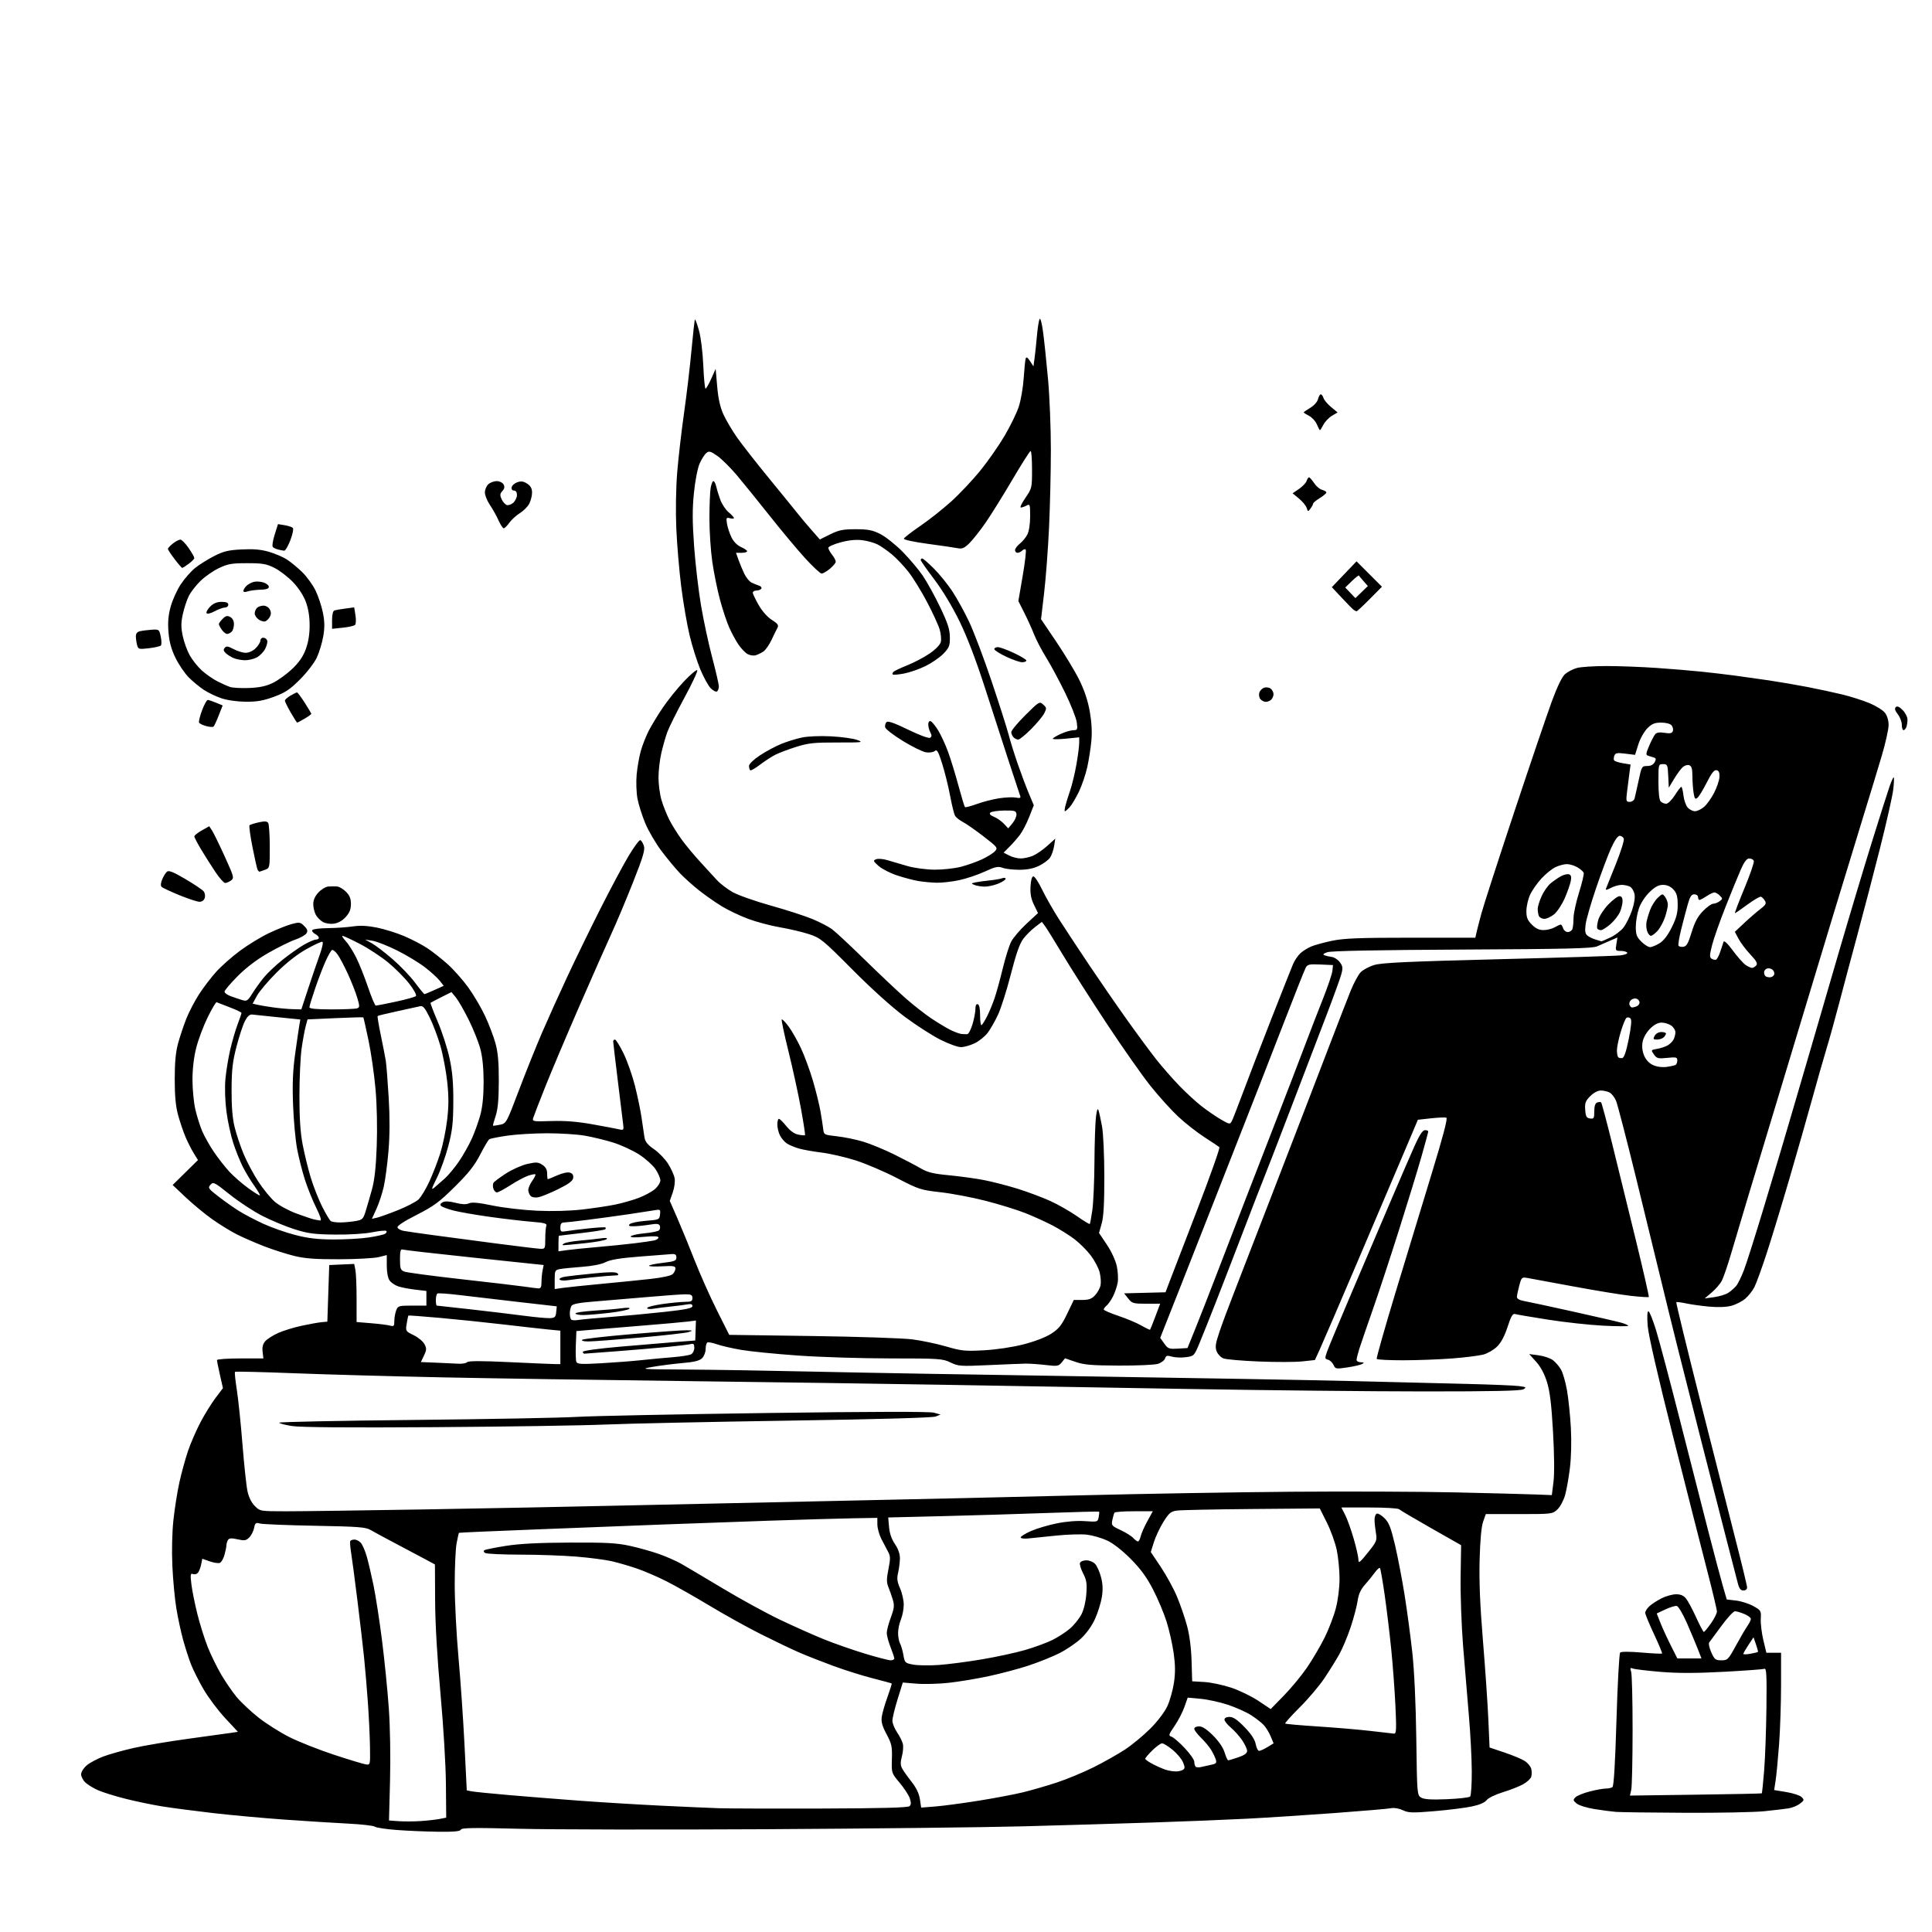 <svg version="1.1" xmlns="http://www.w3.org/2000/svg" xmlns:xlink="http://www.w3.org/1999/xlink" width="1024" height="1024" viewBox="0 0 1024 1024"><path stroke="none" fill="black" fill-rule="evenodd" d="M232.143,970.858C225.739,970.779 215.857,970.359 210.182,969.923C204.506,969.488 199.331,968.698 198.682,968.17C198.032,967.641 191.65,966.912 184.5,966.551C177.35,966.189 162.251,965.238 150.946,964.438C139.642,963.637 122.542,962.077 112.946,960.971C103.351,959.866 91.244,958.279 86.043,957.445C80.842,956.612 72.067,954.788 66.543,953.392C61.019,951.996 54.481,949.965 52.012,948.878C49.544,947.792 46.507,945.946 45.262,944.777C44.018,943.608 43,941.645 43,940.415C43,939.159 44.31,937.076 45.984,935.667C47.626,934.285 51.563,932.178 54.734,930.983C57.905,929.788 65.166,927.75 70.868,926.454C76.571,925.157 89.846,922.93 100.368,921.504C110.891,920.077 120.984,918.681 122.798,918.401L126.096,917.891L119.298,910.588C115.559,906.571 110.432,899.733 107.904,895.392C105.377,891.052 102.353,885.025 101.185,882.0C100.017,878.975 98.138,873.125 97.01,869.0C95.881,864.875 94.287,857.45 93.468,852.5C92.648,847.55 91.699,837.425 91.359,830.0C90.986,821.86 91.213,812.132 91.932,805.5C92.587,799.45 94.021,790.45 95.119,785.5C96.218,780.55 98.263,773.125 99.666,769.0C101.068,764.875 104.046,758.028 106.282,753.784C108.519,749.541 112.106,743.746 114.254,740.908L118.16,735.748L116.58,728.751C115.711,724.903 115,721.36 115.0,720.877C115.0,720.395 120.535,720.0 127.299,720.0L139.598,720.0L139.185,716.455C138.895,713.971 139.329,712.283 140.635,710.811C141.661,709.656 144.75,707.707 147.5,706.479C150.25,705.251 155.875,703.527 160.0,702.648C164.125,701.768 168.85,700.925 170.5,700.774L173.5,700.5L174.0,685.5L174.5,670.5L181.116,670.207L187.733,669.915L188.366,673.082C188.715,674.825 189.0,681.752 189.0,688.477L189.0,700.704L196.75,701.339C201.012,701.689 205.512,702.258 206.75,702.604C208.729,703.158 209.0,702.866 209.0,700.182C209,698.503 209.439,695.976 209.975,694.565C210.903,692.125 211.318,692.0 218.475,692.0L226.0,692.0L226.0,688.115L226.0,684.23L220.25,683.559C217.088,683.19 213.039,682.428 211.253,681.867C209.467,681.306 207.33,679.881 206.503,678.701C205.595,677.404 205,674.312 205.0,670.884L205.0,665.213L200.75,666.29C198.412,666.882 189.075,667.395 180.0,667.429C167.378,667.477 161.757,667.069 156.083,665.696C152.004,664.708 144.783,662.401 140.038,660.568C135.293,658.736 128.731,655.874 125.455,654.209C122.18,652.544 116.35,648.953 112.5,646.23C108.65,643.507 102.35,638.308 98.5,634.677L91.5,628.075L98.216,621.464L104.932,614.853L102.658,611.176C101.407,609.154 99.436,605.25 98.278,602.5C97.12,599.75 95.371,594.575 94.39,591.0C93.123,586.376 92.608,580.893 92.608,572.0C92.608,563.13 93.124,557.613 94.385,553.0C95.362,549.425 97.315,543.575 98.724,540.0C100.134,536.425 103.177,530.575 105.486,527.0C107.795,523.425 111.893,518.055 114.592,515.066C117.291,512.078 122.964,507.062 127.198,503.919C131.432,500.777 138.342,496.57 142.554,494.571C146.766,492.571 152.194,490.405 154.618,489.757C158.677,488.672 159.198,488.754 161.248,490.803C162.968,492.524 163.235,493.404 162.424,494.69C161.847,495.604 159.154,497.115 156.438,498.049C153.722,498.983 147.304,502.153 142.176,505.093C136.074,508.592 130.459,512.852 125.926,517.421C122.117,521.26 119,524.942 119,525.603C119,526.264 120.462,527.339 122.25,527.991C124.037,528.644 126.75,529.56 128.277,530.027C130.812,530.802 131.279,530.512 133.658,526.688C135.09,524.385 137.82,520.573 139.725,518.217C141.629,515.862 146.183,511.553 149.844,508.641C153.505,505.729 158.605,502.144 161.178,500.673C163.751,499.203 166.564,498 167.428,498C168.293,498.0 169.0,497.566 169.0,497.035C169.0,496.505 168.087,495.582 166.972,494.985C165.857,494.388 165.208,493.472 165.531,492.95C165.854,492.427 169.579,491.967 173.809,491.927C178.039,491.887 183.975,491.48 187.0,491.023C190.823,490.445 194.705,490.631 199.731,491.632C203.708,492.425 210.233,494.462 214.231,496.159C218.229,497.855 223.75,500.738 226.5,502.564C229.25,504.39 234.059,508.171 237.187,510.966C240.315,513.761 245.226,519.281 248.099,523.232C250.973,527.183 255.015,534.034 257.081,538.458C259.147,542.881 261.64,549.425 262.621,553.0C263.935,557.784 264.398,563.064 264.376,573.0C264.354,582.748 263.891,587.877 262.71,591.453C261.81,594.178 261.172,596.506 261.293,596.627C261.415,596.748 263.057,596.531 264.944,596.145C268.351,595.448 268.421,595.323 274.993,577.972C278.633,568.362 284.181,554.547 287.322,547.271C290.463,539.996 296.45,526.721 300.627,517.771C304.804,508.822 312.645,492.725 318.052,482.0C323.459,471.275 330.244,458.553 333.13,453.729C336.016,448.906 338.826,445.109 339.376,445.292C339.925,445.475 340.771,446.813 341.255,448.265C341.97,450.411 340.904,454.018 335.547,467.569C331.924,476.734 326.758,489.018 324.068,494.866C321.378,500.715 313.689,518.1 306.982,533.5C300.275,548.9 292.186,568.025 289.007,576.0C285.828,583.975 282.956,591.4 282.624,592.5C282.045,594.423 282.415,594.487 292.261,594.174C299.441,593.945 305.936,594.461 314.0,595.898C320.325,597.026 326.665,598.224 328.089,598.56C330.46,599.12 330.65,598.932 330.339,596.336C330.152,594.776 328.874,584.367 327.499,573.205C326.125,562.042 325,552.48 325.0,551.955C325.0,551.43 325.425,551.0 325.945,551.0C326.465,551.0 328.495,554.263 330.455,558.25C332.416,562.237 335.153,569.995 336.538,575.488C337.923,580.982 339.505,588.632 340.054,592.488C340.603,596.345 341.284,600.954 341.568,602.731C341.955,605.158 343.216,606.74 346.635,609.093C349.138,610.815 352.489,614.278 354.081,616.789C355.673,619.299 357.238,622.75 357.558,624.458C357.89,626.229 357.466,629.484 356.57,632.032L355,636.5L358.936,645.5C361.101,650.45 365.253,660.575 368.164,668.0C371.075,675.425 376.391,687.35 379.978,694.5L386.5,707.5L430.5,708.118C454.7,708.459 478.55,709.255 483.5,709.888C488.45,710.522 496.54,712.219 501.477,713.661C509.601,716.033 511.501,716.225 521.477,715.682C528.076,715.322 536.461,714.073 542.37,712.568C548.347,711.046 554.172,708.815 557.138,706.911C561.191,704.311 562.649,702.494 565.588,696.384L569.14,689.0L573.618,689.0C577.122,689 578.605,688.451 580.436,686.475C581.723,685.085 583.02,682.723 583.318,681.225C583.616,679.726 583.407,676.662 582.853,674.415C582.299,672.168 580.182,668.129 578.149,665.439C576.116,662.749 572.213,658.85 569.476,656.776C566.739,654.701 561.575,651.465 558.0,649.585C554.425,647.705 547.9,644.738 543.5,642.992C539.1,641.246 529.642,638.316 522.482,636.479C515.322,634.643 504.522,632.587 498.482,631.909C487.998,630.733 486.955,630.395 475.5,624.452C468.9,621.028 459.039,616.804 453.586,615.065C448.134,613.326 440.034,611.453 435.586,610.902C431.139,610.352 425.7,609.387 423.5,608.758C421.3,608.128 418.464,606.959 417.199,606.158C415.933,605.358 414.246,603.442 413.449,601.901C412.652,600.36 412.0,597.727 412.0,596.05C412.0,594.372 412.375,593.0 412.833,593.0C413.291,593.0 415.062,594.738 416.769,596.862C418.762,599.342 421.027,600.955 423.096,601.369C424.869,601.724 426.48,601.854 426.675,601.658C426.871,601.462 425.888,595.047 424.49,587.401C423.092,579.755 420.122,566.151 417.89,557.168C415.657,548.185 414.061,540.606 414.342,540.325C414.623,540.044 416.293,541.768 418.054,544.157C419.814,546.546 422.781,551.807 424.648,555.85C426.514,559.892 429.32,567.542 430.883,572.85C432.446,578.157 434.237,585.425 434.861,589.0C435.486,592.575 436.147,596.85 436.331,598.5C436.657,601.427 436.834,601.518 443.583,602.252C447.387,602.665 453.65,603.949 457.5,605.104C461.35,606.259 468.775,609.322 474.0,611.91C479.225,614.498 485.532,617.807 488.015,619.265C491.622,621.382 494.641,622.117 503.015,622.917C508.782,623.469 517.099,624.612 521.497,625.459C525.895,626.305 533.895,628.365 539.274,630.036C544.652,631.708 552.454,634.625 556.611,636.519C560.767,638.413 567.108,642.018 570.702,644.53C574.295,647.042 577.397,648.936 577.595,648.738C577.793,648.541 578.406,645.256 578.957,641.439C579.509,637.623 580.014,626.175 580.079,616.0C580.144,605.825 580.505,595.025 580.881,592.0C581.353,588.202 581.771,587.119 582.23,588.5C582.597,589.6 583.435,593.425 584.094,597.0C584.762,600.622 585.302,612.355 585.315,623.5C585.332,637.817 584.935,644.919 583.919,648.495L582.5,653.491L586.653,659.679C589.054,663.256 591.277,668.063 591.922,671.072C592.536,673.935 592.744,677.903 592.384,679.889C592.024,681.875 590.923,685.105 589.938,687.067C588.952,689.029 587.438,691.221 586.573,691.939C585.708,692.657 585.0,693.603 585.0,694.04C585.0,694.478 588.487,696.003 592.75,697.43C597.013,698.857 602.477,701.154 604.893,702.536C607.31,703.917 609.409,704.924 609.559,704.773C609.708,704.623 610.974,701.462 612.37,697.75L614.91,691.0L607.528,691.0C600.666,691 599.992,690.806 597.979,688.25L595.813,685.5L606.777,685.218L617.741,684.937L619.724,679.718C620.815,676.848 627.417,659.691 634.396,641.592C641.374,623.492 646.727,608.381 646.292,608.011C645.856,607.641 642.259,605.242 638.297,602.679C634.335,600.116 628.099,595.217 624.438,591.793C620.777,588.369 614.173,581.052 609.763,575.533C605.352,570.015 594.914,555.15 586.567,542.5C578.22,529.85 567.815,513.54 563.445,506.255C559.075,498.97 554.757,492.02 553.849,490.811L552.198,488.611L548.628,491.335C546.664,492.832 543.848,495.644 542.369,497.583C540.456,500.091 538.558,505.49 535.787,516.304C533.646,524.662 530.592,534.31 529.002,537.744C527.412,541.179 524.924,545.544 523.475,547.444C522.025,549.344 518.933,551.822 516.604,552.95C514.274,554.077 510.988,555.0 509.3,555.0C507.612,555 502.692,553.214 498.366,551.031C494.04,548.849 485.55,543.383 479.5,538.885C472.855,533.944 461.914,524.082 451.867,513.974C436.163,498.176 434.877,497.123 428.867,495.143C425.365,493.99 418.445,492.355 413.488,491.511C408.532,490.667 400.919,488.648 396.57,487.026C392.221,485.404 385.927,482.408 382.582,480.37C379.237,478.331 373.8,474.526 370.5,471.913C367.2,469.301 362.643,465.214 360.374,462.832C358.105,460.449 353.739,455.187 350.671,451.138C347.603,447.089 343.705,440.441 342.009,436.366C340.312,432.291 338.446,426.379 337.861,423.228C337.277,420.078 337.089,414.35 337.444,410.5C337.799,406.65 338.784,401.044 339.633,398.043C340.482,395.041 342.325,390.316 343.729,387.543C345.133,384.769 348.507,379.201 351.226,375.17C353.944,371.138 359.015,364.838 362.494,361.17C365.973,357.501 369.146,354.823 369.545,355.218C369.944,355.613 366.908,362.138 362.8,369.718C358.691,377.298 354.594,385.525 353.695,388.0C352.796,390.475 351.379,395.425 350.545,399.0C349.712,402.575 349.023,408.456 349.015,412.068C349.007,415.681 349.725,421.081 350.612,424.068C351.498,427.056 353.353,431.731 354.734,434.459C356.115,437.186 359.06,441.911 361.279,444.959C363.497,448.006 367.83,453.227 370.906,456.559C373.983,459.892 377.974,464.253 379.776,466.251C381.578,468.249 385.403,471.208 388.276,472.826C391.149,474.445 400.25,477.658 408.5,479.965C416.75,482.272 426.692,485.487 430.594,487.109C434.496,488.73 439.183,491.16 441.01,492.507C442.837,493.855 450.669,501.165 458.416,508.753C466.162,516.34 475.875,525.502 480.0,529.114C484.125,532.726 490.2,537.489 493.5,539.7C496.8,541.91 501.303,544.635 503.506,545.755C505.709,546.875 508.409,547.89 509.506,548.011C510.603,548.132 512.045,548.178 512.711,548.115C513.377,548.052 514.615,545.668 515.461,542.818C516.308,539.969 517.0,536.331 517.0,534.735C517.0,532.851 517.439,531.984 518.25,532.262C519.053,532.538 519.492,534.685 519.479,538.263C519.467,541.328 519.811,543.617 520.243,543.35C520.675,543.083 521.978,541.004 523.138,538.73C524.298,536.457 526.073,532.194 527.084,529.257C528.094,526.321 530.055,519.21 531.442,513.455C532.829,507.701 534.842,501.27 535.916,499.165C536.99,497.059 540.634,492.777 544.014,489.648L550.158,483.959L548.025,479.551C546.474,476.348 545.974,473.687 546.195,469.821C546.39,466.426 546.948,464.5 547.736,464.5C548.417,464.5 550.487,467.65 552.337,471.5C554.187,475.35 558.299,482.55 561.474,487.5C564.649,492.45 571.77,503.25 577.298,511.5C582.826,519.75 591.838,532.8 597.325,540.5C602.811,548.2 609.79,557.65 612.834,561.5C615.878,565.35 621.323,571.577 624.934,575.337C628.545,579.097 633.975,584.086 637.0,586.423C640.025,588.76 644.608,591.897 647.185,593.393C651.631,595.975 651.919,596.019 652.859,594.264C653.403,593.246 656.098,586.358 658.847,578.957C661.596,571.556 668.346,554.025 673.848,540.0C679.349,525.975 684.52,512.925 685.338,511.0C686.156,509.075 687.883,506.509 689.176,505.298C690.469,504.086 693.096,502.44 695.014,501.639C696.931,500.838 701.969,499.467 706.208,498.592C712.374,497.318 720.721,497 747.939,497L781.962,497.0L782.576,494.25C782.914,492.738 784.096,488.147 785.204,484.048C786.311,479.95 794.104,455.875 802.52,430.548C810.936,405.222 819.887,378.875 822.411,372.0C825.379,363.914 827.883,358.722 829.501,357.297C830.877,356.085 833.69,354.625 835.752,354.052C837.813,353.48 844.9,353.013 851.5,353.015C858.1,353.018 870.025,353.468 878.0,354.016C885.975,354.564 896.775,355.463 902.0,356.013C907.225,356.564 915.1,357.491 919.5,358.073C923.9,358.656 932.0,359.797 937.5,360.611C943.0,361.424 952.225,363.005 958.0,364.125C963.775,365.244 972.1,367.035 976.5,368.104C980.9,369.173 987.323,371.217 990.774,372.647C994.225,374.076 997.937,376.376 999.024,377.758C1000.246,379.311 1001,381.8 1001,384.282C1001,386.488 999.389,393.74 997.421,400.397C995.452,407.054 990.994,421.725 987.513,433.0C984.032,444.275 976.68,468.35 971.174,486.5C965.669,504.65 957.711,530.975 953.489,545.0C949.268,559.025 942.744,580.625 938.99,593.0C935.237,605.375 929.596,624.05 926.454,634.5C923.312,644.95 919.273,658.492 917.478,664.592C915.683,670.693 913.5,677.065 912.628,678.752C911.756,680.44 909.345,683.256 907.271,685.011L903.5,688.202L908.5,687.523C911.25,687.15 914.616,686.126 915.981,685.248C917.345,684.37 919.244,682.717 920.2,681.576C921.155,680.434 923.044,676.575 924.396,673.0C925.749,669.425 930.453,654.575 934.85,640.0C939.248,625.425 943.295,611.925 943.843,610.0C944.392,608.075 947.37,597.95 950.461,587.5C953.553,577.05 957.899,562.2 960.12,554.5C962.341,546.8 968.825,524.525 974.527,505.0C980.23,485.475 988.266,458.7 992.383,445.5C996.501,432.3 1000.617,419.363 1001.529,416.75C1002.442,414.137 1003.415,412.0 1003.692,412.0C1003.969,412.0 1003.879,414.812 1003.492,418.25C1003.104,421.688 999.941,435.75 996.462,449.5C992.983,463.25 987.58,483.95 984.455,495.5C981.33,507.05 977.007,523.25 974.849,531.5C972.69,539.75 969.626,550.775 968.041,556.0C966.455,561.225 963.053,573.15 960.481,582.5C957.909,591.85 952.449,610.975 948.349,625.0C944.248,639.025 938.83,656.8 936.308,664.5C933.786,672.2 930.905,680.131 929.905,682.124C928.906,684.118 926.698,686.918 924.998,688.348C923.299,689.778 920.017,691.459 917.705,692.084C915.099,692.789 910.648,692.965 906.0,692.546C901.875,692.175 896.331,691.406 893.681,690.838C891.031,690.27 888.685,689.982 888.469,690.198C888.253,690.414 893.926,713.745 901.075,742.045C908.225,770.345 916.758,803.928 920.038,816.674C923.317,829.419 926.0,840.557 926.0,841.424C926.0,842.323 925.158,843.0 924.039,843.0C922.611,843.0 921.812,841.978 921.105,839.25C920.571,837.188 917.804,826.5 914.958,815.5C912.111,804.5 906.232,781.55 901.893,764.5C897.553,747.45 891.803,724.725 889.114,714.0C886.425,703.275 882.384,686.85 880.132,677.5C877.881,668.15 871.961,643.901 866.976,623.613C861.991,603.325 857.295,585.249 856.541,583.443C855.786,581.638 854.261,579.675 853.15,579.08C852.04,578.486 849.942,578.0 848.489,578.0C846.89,578.0 844.669,579.177 842.865,580.981C840.335,583.511 839.93,584.609 840.192,588.231C840.448,591.783 840.878,592.554 842.75,592.82C844.77,593.106 845,592.719 845.0,589.038C845.0,586.264 845.499,584.746 846.543,584.345C847.392,584.019 848.337,584.003 848.643,584.309C848.949,584.615 851.575,594.458 854.48,606.183C857.384,617.907 863.03,640.897 867.026,657.271C871.023,673.644 874.114,687.218 873.896,687.434C873.678,687.649 869.45,687.382 864.5,686.84C859.55,686.297 845.825,684.052 834.0,681.852C822.175,679.651 811.142,677.617 809.482,677.332C806.612,676.839 806.404,677.039 805.232,681.421C804.555,683.955 804.0,686.677 804.0,687.469C804.0,688.35 805.455,689.163 807.75,689.563C809.812,689.923 821.4,692.418 833.5,695.107C845.6,697.796 857.188,700.468 859.25,701.045C861.313,701.622 863,702.367 863.0,702.701C863,703.035 857.055,703.007 849.788,702.639C842.521,702.272 829.359,700.836 820.538,699.449C811.717,698.062 803.802,696.717 802.948,696.459C801.774,696.105 800.83,697.749 799.066,703.228C797.545,707.95 795.63,711.57 793.557,713.643C791.809,715.391 788.526,717.32 786.262,717.93C783.997,718.539 776.599,719.47 769.822,719.996C763.045,720.523 751.339,720.965 743.809,720.977C736.279,720.99 729.919,720.663 729.675,720.25C729.431,719.837 733.927,703.975 739.666,685.0C745.404,666.025 754.073,637.528 758.93,621.673C764.857,602.326 767.381,592.7 766.606,592.402C765.971,592.159 762.313,592.306 758.476,592.73L751.5,593.5L745.15,608.5C741.657,616.75 730.548,642.85 720.464,666.5C710.38,690.15 700.958,712.054 699.526,715.175L696.922,720.849L690.211,721.569C686.52,721.964 676.192,721.989 667.26,721.623C658.329,721.258 649.883,720.526 648.492,719.997C647.102,719.468 645.469,717.79 644.864,716.268C643.956,713.984 644.222,712.145 646.388,705.753C647.832,701.492 651.003,692.942 653.435,686.753C655.868,680.564 664.882,657.275 673.466,635.0C682.05,612.725 690.819,590.0 692.952,584.5C695.085,579.0 700.482,564.951 704.946,553.279C709.409,541.607 714.37,528.84 715.971,524.907C717.572,520.973 719.894,516.677 721.132,515.36C722.37,514.042 725.659,512.284 728.441,511.454C732.421,510.266 746.405,509.618 794.0,508.419C827.275,507.58 856.421,506.664 858.769,506.383C861.117,506.102 862.778,505.451 862.46,504.936C862.142,504.421 860.587,504.0 859.004,504.0C856.265,504 856.154,503.828 856.702,500.45L857.278,496.9L853.389,498.561C851.25,499.474 848.15,500.837 846.5,501.588C844.081,502.691 830.24,503.02 775.0,503.29C729.986,503.511 705.471,503.99 703.5,504.69C701.391,505.437 700.946,505.924 702.0,506.328C702.825,506.644 704.58,507.036 705.9,507.201C707.219,507.365 709.13,508.625 710.146,510.0C711.732,512.146 711.836,513.067 710.885,516.5C710.275,518.7 706.853,528.15 703.281,537.5C699.708,546.85 691.186,569.125 684.343,587.0C677.499,604.875 671.064,621.525 670.043,624.0C669.021,626.475 664.049,639.3 658.994,652.5C653.938,665.7 647.331,682.8 644.311,690.5C641.291,698.2 637.493,707.704 635.871,711.619C632.951,718.669 632.88,718.745 628.581,719.334C626.193,719.661 622.854,719.532 621.161,719.046C618.584,718.307 617.987,718.466 617.494,720.02C617.17,721.041 615.463,722.324 613.702,722.871C611.941,723.418 602.625,723.831 593.0,723.789C578.567,723.726 574.536,723.381 570.0,721.819L564.5,719.925L562.725,722.104C561.084,724.119 560.438,724.223 554.225,723.482C550.526,723.041 545.7,722.711 543.5,722.751C541.3,722.79 532.452,723.146 523.837,723.542C509.088,724.22 507.917,724.138 503.771,722.131C499.608,720.116 497.878,720 471.934,719.991C456.845,719.987 434.825,719.302 423.0,718.47C411.175,717.639 397.597,716.285 392.826,715.461C388.055,714.638 382.27,713.301 379.969,712.489C377.669,711.678 375.385,711.262 374.894,711.566C374.402,711.87 374.0,713.441 374.0,715.059C374.0,716.677 373.167,718.833 372.15,719.85C370.797,721.203 368.038,721.897 361.9,722.429C357.28,722.83 350.125,723.741 346.0,724.453C338.849,725.688 339.687,725.755 364.0,725.894C378.025,725.974 408.4,726.472 431.5,726.999C454.6,727.527 519.175,728.646 575.0,729.485C630.825,730.325 694.275,731.449 716.0,731.983C737.725,732.518 765.625,733.207 778.0,733.515C790.375,733.823 802.507,734.324 804.96,734.63C808.902,735.121 809.192,735.32 807.46,736.343C806.044,737.179 791.473,737.495 755.0,737.483C727.225,737.474 671.65,736.905 631.5,736.219C591.35,735.533 532.85,734.528 501.5,733.987C470.15,733.446 407.825,732.551 363.0,731.999C318.175,731.446 260.125,730.556 234.0,730.019C207.875,729.483 172.668,728.504 155.762,727.843C138.857,727.183 124.814,726.853 124.557,727.11C124.299,727.367 124.727,731.61 125.507,736.539C126.287,741.468 127.635,754.45 128.502,765.388C129.37,776.326 130.569,787.555 131.167,790.341C131.851,793.531 133.289,796.442 135.05,798.203C137.841,800.994 137.874,801 151.673,801.012C159.278,801.019 192.275,800.574 225.0,800.023C257.725,799.472 304.75,798.551 329.5,797.977C354.25,797.402 406.225,796.274 445.0,795.468C483.775,794.663 541.6,793.345 573.5,792.538C605.4,791.732 655.35,790.885 684.5,790.656C713.65,790.427 752.575,790.577 771.0,790.989C789.425,791.402 808.55,791.897 813.5,792.089L822.5,792.438L823.374,785.469C823.913,781.178 823.82,770.963 823.134,758.886C822.309,744.381 821.48,737.528 819.95,732.573C818.598,728.195 816.602,724.453 814.19,721.774L810.5,717.674L815.5,718.343C818.25,718.71 821.625,719.843 823.0,720.86C824.375,721.877 826.322,724.112 827.326,725.828C828.331,727.543 829.779,732.536 830.545,736.924C831.311,741.312 832.231,750.211 832.589,756.701C832.978,763.74 832.778,772.332 832.093,778.0C831.462,783.225 830.297,789.771 829.504,792.546C828.711,795.322 826.885,798.697 825.445,800.046C822.87,802.46 822.538,802.5 805.169,802.5L787.51,802.5L786.088,806.5C785.174,809.072 784.511,816.287 784.231,826.713C783.925,838.122 784.449,850.861 786.001,869.713C787.214,884.446 788.497,903.185 788.853,911.356L789.5,926.211L797.5,928.904C801.9,930.385 806.743,932.418 808.262,933.421C809.781,934.425 811.284,936.283 811.602,937.551C811.92,938.818 811.91,940.708 811.579,941.75C811.249,942.792 809.296,944.58 807.239,945.723C805.183,946.867 800.35,948.762 796.5,949.935C792.571,951.132 788.812,952.967 787.932,954.117C786.915,955.448 784.108,956.637 779.932,957.504C776.395,958.239 767.526,959.342 760.225,959.955C748.522,960.938 746.545,960.878 743.525,959.445C741.519,958.493 738.939,958.054 737.3,958.387C735.76,958.698 722.35,959.849 707.5,960.943C692.65,962.037 671.725,963.39 661.0,963.948C650.275,964.507 627.55,965.422 610.5,965.981C593.45,966.541 562.85,967.443 542.5,967.987C522.15,968.531 460.5,969.221 405.5,969.52C350.5,969.82 291.83,969.713 275.122,969.283C251.16,968.665 244.642,968.764 244.265,969.75C243.915,970.663 240.644,970.962 232.143,970.858zM223.0,965.199C226.575,964.961 231.075,964.458 233.0,964.08L236.5,963.392L236.343,945.446C236.254,935.208 235.011,914.614 233.45,897.5C231.713,878.463 230.678,860.502 230.618,848.35L230.524,829.2L225.012,826.221C221.98,824.582 215.0,820.881 209.5,817.997C204.0,815.112 198.15,811.948 196.5,810.965C193.885,809.407 190.102,809.115 167.0,808.688C152.425,808.419 139.327,807.889 137.893,807.51C135.574,806.898 135.218,807.159 134.674,809.879C134.338,811.561 133.187,813.813 132.118,814.882C130.445,816.555 129.579,816.693 125.922,815.871C122.695,815.146 121.472,815.227 120.85,816.208C120.4,816.919 120.021,818.175 120.01,819.0C119.998,819.825 119.533,822.143 118.975,824.151C118.417,826.158 117.303,828.054 116.498,828.362C115.694,828.671 113.276,828.303 111.126,827.544L107.217,826.165L106.603,829.237C106.265,830.927 105.508,832.888 104.921,833.595C104.334,834.302 103.151,834.611 102.292,834.282C100.939,833.762 100.823,834.472 101.43,839.591C101.815,842.841 103.239,849.958 104.595,855.408C105.95,860.857 108.42,868.732 110.083,872.908C111.746,877.083 114.955,883.65 117.213,887.5C119.471,891.35 123.158,896.721 125.407,899.435C127.656,902.149 132.824,907.015 136.892,910.247C140.959,913.48 148.385,918.184 153.394,920.701C158.402,923.219 169.025,927.424 177.0,930.047C184.975,932.67 192.571,934.97 193.88,935.158C196.26,935.5 196.26,935.5 196.095,925.5C196.004,920.0 195.493,909.425 194.96,902.0C194.427,894.575 193.53,884.0 192.967,878.5C192.403,873.0 190.829,859.5 189.469,848.5C188.108,837.5 186.593,826.025 186.101,823.0C185.61,819.975 185.412,817.163 185.663,816.75C185.913,816.337 186.922,816.0 187.904,816.0C188.886,816.0 190.394,816.788 191.255,817.75C192.116,818.712 193.529,821.975 194.395,825.0C195.261,828.025 196.893,835.0 198.023,840.5C199.153,846.0 201.161,859.05 202.485,869.5C203.81,879.95 205.429,896.15 206.085,905.5C206.782,915.444 207.048,931.3 206.727,943.701L206.177,964.902L211.338,965.266C214.177,965.466 219.425,965.436 223.0,965.199zM893.0,960.815C875.125,960.732 858.7,960.519 856.5,960.343C854.3,960.166 849.201,959.497 845.169,958.855C841.137,958.214 836.862,956.888 835.669,955.909C833.739,954.325 833.665,953.962 835.0,952.611C835.825,951.776 839.182,950.397 842.46,949.547C845.738,948.696 849.563,947.993 850.96,947.985C852.357,947.976 854,947.639 854.612,947.235C855.358,946.742 856.066,935.031 856.764,911.648C857.337,892.479 858.213,876.387 858.712,875.888C859.254,875.346 863.825,875.342 870.06,875.878C875.802,876.372 880.683,876.606 880.906,876.398C881.129,876.191 879.217,871.567 876.656,866.123C874.095,860.679 872.0,855.578 872.0,854.787C872.0,853.996 873.013,852.421 874.25,851.287C875.487,850.153 878.395,848.275 880.71,847.113C883.026,845.951 886.481,845.0 888.388,845.0C890.834,845.0 892.398,845.691 893.7,847.346C894.715,848.636 897.11,853.121 899.023,857.312C900.935,861.502 902.751,864.947 903.057,864.966C903.364,864.985 905.052,862.962 906.807,860.471C908.563,857.98 910.0,855.135 910.0,854.149C910.0,853.163 907.733,843.614 904.961,832.928C902.19,822.243 894.073,790.325 886.923,762.0C878.699,729.417 873.7,707.653 873.314,702.75C872.931,697.894 873.073,695.0 873.693,695.0C874.237,695.0 876.091,699.612 877.813,705.25C879.534,710.888 885.174,732.15 890.346,752.5C895.518,772.85 902.3,799.4 905.417,811.5C908.534,823.6 912.014,836.706 913.151,840.624L915.216,847.747L920.172,848.334C922.898,848.657 927.012,849.973 929.314,851.259C933.339,853.508 933.49,853.768 933.246,858.049C933.106,860.497 933.717,865.538 934.603,869.25L936.215,876.0L940.108,876.0L944.0,876.0L943.996,893.25C943.994,902.737 943.524,916.8 942.951,924.5C942.379,932.2 941.557,940.809 941.126,943.63L940.34,948.761L946.842,949.838C950.418,950.431 954.054,951.631 954.922,952.505C956.36,953.955 956.279,954.264 954.0,955.998C952.625,957.044 949.925,958.153 948.0,958.464C946.075,958.774 940.225,959.463 935.0,959.996C929.775,960.529 910.875,960.897 893.0,960.815zM435.743,958.56C467.897,958.457 481.313,958.087 482.117,957.283C482.942,956.458 482.956,955.313 482.171,953.061C481.578,951.361 479.16,947.672 476.797,944.864C472.505,939.765 472.5,939.751 472.724,932.312C472.923,925.689 472.611,924.236 469.903,919.182C467.621,914.924 466.979,912.623 467.342,910.0C467.608,908.075 468.962,903.36 470.351,899.522C471.74,895.683 472.76,892.427 472.618,892.285C472.476,892.142 467.995,890.919 462.661,889.566C457.327,888.213 447.974,885.277 441.876,883.043C435.778,880.808 427.573,877.583 423.644,875.877C419.715,874.171 410.65,869.841 403.5,866.254C396.35,862.668 383.975,855.803 376.0,851C368.025,846.196 357.675,840.343 353.0,837.992C348.325,835.641 341.35,832.643 337.5,831.328C333.65,830.014 327.725,828.292 324.332,827.503C320.94,826.713 312.438,825.602 305.437,825.034C298.437,824.465 285.012,823.993 275.605,823.985C266.197,823.976 257.889,823.583 257.143,823.11C256.269,822.556 256.155,822.022 256.823,821.609C257.394,821.257 262.504,820.233 268.18,819.334C275.398,818.19 285.565,817.669 302.0,817.599C321.488,817.517 326.951,817.818 334.0,819.364C338.675,820.39 345.65,822.357 349.5,823.736C353.35,825.115 358.525,827.395 361.0,828.802C363.475,830.209 373.375,836.079 383.0,841.848C392.625,847.616 406.35,855.122 413.5,858.527C420.65,861.933 431.0,866.547 436.5,868.782C442.0,871.016 451.814,874.454 458.308,876.422C464.803,878.39 470.99,880.0 472.058,880.0C473.126,880.0 474.0,879.567 474.0,879.037C474.0,878.507 473.1,875.791 472.0,873.0C470.9,870.209 470.0,866.834 470.0,865.5C470.0,864.166 470.968,860.489 472.15,857.327C473.921,852.594 474.117,850.955 473.26,848.04C472.688,846.093 471.632,843.065 470.914,841.312C469.844,838.699 469.841,836.955 470.897,831.642C472.016,826.012 471.981,824.787 470.628,822.33C469.772,820.773 468.165,817.7 467.057,815.5C465.95,813.3 465.035,809.925 465.024,808.0L465.004,804.5L452.252,804.716C445.238,804.835 425.325,805.408 408.0,805.988C390.675,806.569 365.25,807.48 351.5,808.012C337.75,808.544 307.825,809.704 285.0,810.59C262.175,811.475 243.391,812.302 243.257,812.426C243.123,812.551 242.561,815.042 242.007,817.963C241.453,820.883 241.005,830.749 241.012,839.886C241.018,849.024 241.916,866.4 243.007,878.5C244.097,890.6 245.531,911.396 246.194,924.714L247.398,948.929L249.949,949.439C251.352,949.719 260.375,950.625 270.0,951.452C279.625,952.278 296.5,953.621 307.5,954.436C318.5,955.25 337.4,956.403 349.5,956.998C361.6,957.592 375.775,958.219 381.0,958.392C386.225,958.565 410.859,958.641 435.743,958.56zM495.868,957.459C500.066,957.128 510.475,955.734 519.0,954.363C527.525,952.992 538.1,950.979 542.5,949.891C546.9,948.803 554.775,946.518 560.0,944.814C565.225,943.109 574.0,939.478 579.5,936.744C585.0,934.01 592.587,929.732 596.359,927.237C600.132,924.742 606.168,919.737 609.772,916.115C613.645,912.223 617.318,907.363 618.749,904.237C620.082,901.326 621.645,895.759 622.223,891.866C622.989,886.7 622.951,882.486 622.082,876.273C621.427,871.59 619.748,864.1 618.35,859.629C616.953,855.158 613.715,847.45 611.155,842.5C607.748,835.913 604.558,831.545 599.254,826.206C594.821,821.743 589.992,817.978 586.811,816.504C583.952,815.179 579.191,813.793 576.23,813.423C573.27,813.053 565.819,813.271 559.674,813.908C553.528,814.544 546.812,815.232 544.75,815.437C542.688,815.642 541.0,815.378 541.0,814.85C541.0,814.322 543.442,812.81 546.426,811.49C549.41,810.171 555.557,808.34 560.085,807.423C565.24,806.378 570.844,805.935 575.07,806.237C581.707,806.712 581.829,806.676 582.322,804.11C582.598,802.675 582.696,801.371 582.541,801.213C582.386,801.055 569.939,801.372 554.88,801.918C539.821,802.464 514.737,803.22 499.138,803.599L470.776,804.288L471.22,809.394C471.51,812.739 472.583,815.842 474.332,818.39C476.034,820.871 476.991,823.586 476.976,825.89C476.963,827.875 476.537,831.29 476.03,833.478C475.29,836.668 475.493,838.326 477.054,841.855C478.124,844.275 479.0,848.167 479.0,850.505C479.0,852.843 478.325,856.371 477.5,858.346C476.675,860.32 476.0,863.555 476.0,865.534C476.0,867.512 476.477,870.023 477.06,871.112C477.643,872.202 478.441,874.974 478.834,877.273C479.518,881.279 479.734,881.487 484.024,882.277C486.486,882.73 492.55,882.82 497.5,882.475C502.45,882.131 512.8,880.784 520.5,879.481C528.2,878.179 538.497,875.948 543.382,874.523C548.268,873.098 554.69,870.744 557.655,869.293C560.619,867.841 564.85,865.108 567.057,863.219C569.264,861.331 572.021,857.921 573.184,855.643C574.448,853.168 575.493,848.806 575.78,844.806C576.178,839.258 575.887,837.396 574.076,833.92C572.874,831.615 572.126,829.114 572.414,828.364C572.702,827.614 574.232,827.0 575.814,827.0C577.414,827.0 579.488,827.882 580.488,828.987C581.477,830.08 582.872,833.234 583.589,835.997C584.512,839.556 584.631,842.623 583.996,846.522C583.504,849.549 581.895,854.713 580.421,857.997C578.785,861.642 575.891,865.699 572.992,868.41C570.381,870.853 565.151,874.397 561.372,876.285C557.592,878.173 550.225,881.123 545.0,882.84C539.775,884.557 530.325,887.065 524.0,888.414C517.675,889.763 508.152,891.344 502.837,891.928C497.523,892.512 489.873,892.716 485.837,892.382L478.5,891.774L475.743,900.637C474.227,905.512 472.989,910.633 472.993,912.018C472.997,913.403 474.102,916.157 475.449,918.139C476.795,920.121 478.179,922.865 478.523,924.237C478.868,925.609 478.649,928.59 478.037,930.862C477.202,933.963 477.219,935.553 478.107,937.246C478.758,938.486 481.001,941.667 483.093,944.316C485.63,947.528 487.12,950.62 487.567,953.597L488.236,958.062L495.868,957.459zM766.874,953.617C773.129,953.362 778.672,952.728 779.191,952.209C779.709,951.691 780.105,945.615 780.071,938.709C780.037,931.802 779.345,918.579 778.535,909.325C777.724,900.071 776.348,883.5 775.475,872.5C774.603,861.5 774.009,844.957 774.156,835.737L774.423,818.974L758.461,809.905C749.683,804.917 742.073,800.423 741.55,799.918C741.028,799.413 733.931,799.0 725.78,799.0L710.959,799.0L712.963,802.928C714.065,805.088 716.099,810.763 717.483,815.54C718.868,820.316 720.0,825.328 720.0,826.678C720.0,828.781 720.714,828.243 724.988,822.917C729.681,817.07 729.935,816.46 729.276,812.601C728.891,810.345 728.559,807.193 728.538,805.595C728.517,803.998 729.06,802.498 729.745,802.263C730.43,802.029 732.283,803.129 733.862,804.708C736.176,807.022 737.252,809.788 739.399,818.947C740.865,825.198 743.148,837.105 744.471,845.407C745.795,853.708 747.637,867.475 748.566,876.0C749.606,885.555 750.411,903.001 750.664,921.485C751.07,951.164 751.097,951.483 753.287,952.776C754.898,953.727 758.594,953.956 766.874,953.617zM898.704,951.224C917.842,950.966 933.629,950.643 933.787,950.507C933.945,950.371 934.506,944.913 935.033,938.38C935.561,931.846 936.107,916.932 936.246,905.238C936.457,887.598 936.267,884.065 935.134,884.501C934.382,884.79 924.557,885.512 913.299,886.106C898.728,886.875 889.152,886.878 880.06,886.117C873.036,885.529 866.497,884.744 865.529,884.373C864.042,883.802 863.889,884.069 864.545,886.099C864.971,887.419 865.313,901.325 865.305,917.0C865.297,932.675 864.98,946.894 864.6,948.597L863.908,951.694L898.704,951.224zM623.0,938.899C624.375,938.938 626.134,938.568 626.91,938.077C628.093,937.328 628.11,936.68 627.018,934.043C626.302,932.315 623.822,929.349 621.505,927.451C619.189,925.553 616.684,924.0 615.939,924.0C615.194,924.0 612.878,925.666 610.792,927.703C608.706,929.74 607.0,931.755 607.0,932.183C607.0,932.61 608.913,933.936 611.25,935.131C613.587,936.325 616.625,937.645 618.0,938.065C619.375,938.485 621.625,938.86 623.0,938.899zM636.837,936.505C638.155,936.174 640.543,935.641 642.143,935.321C644.548,934.84 644.941,934.372 644.412,932.62C644.06,931.454 642.953,929.15 641.952,927.5C640.951,925.85 638.527,922.949 636.566,921.054C634.605,919.158 633.0,917.021 633.0,916.304C633.0,915.573 634.12,915.0 635.548,915.0C637.263,915.0 639.688,916.593 642.97,919.875C645.983,922.888 648.317,926.325 649.081,928.875C649.76,931.144 650.615,933.0 650.98,933.0C651.345,933.0 653.749,932.283 656.322,931.406C659.526,930.314 661.0,929.255 661.0,928.046C661.0,927.074 659.823,924.529 658.384,922.39C656.946,920.25 654.246,917.23 652.384,915.677C650.523,914.125 649.0,912.212 649.0,911.427C649.0,910.544 650.027,910.0 651.693,910.0C653.641,910.0 655.84,911.5 659.632,915.416C663.185,919.084 665.095,921.988 665.55,924.416C665.92,926.387 666.735,927.998 667.361,927.996C667.988,927.994 669.97,927.097 671.766,926.001L675.031,924.01L673.468,920.269C672.608,918.211 670.939,915.5 669.76,914.244C668.58,912.989 665.564,910.651 663.058,909.049C660.551,907.446 655.071,904.989 650.881,903.587C646.69,902.185 640.165,900.754 636.381,900.407L629.5,899.775L627.747,904.779C626.783,907.531 624.432,912.055 622.522,914.832C619.359,919.429 619.215,919.934 620.908,920.471C621.931,920.795 625.07,923.495 627.884,926.471C630.698,929.446 633.0,932.732 633.0,933.773C633.0,934.815 633.324,935.991 633.72,936.387C634.116,936.782 635.518,936.836 636.837,936.505zM738.902,918.866C740.075,918.978 740.19,916.595 739.609,904.25C739.228,896.138 738.241,882.75 737.417,874.5C736.593,866.25 735.026,853.226 733.934,845.558C732.842,837.89 731.699,831.366 731.393,831.06C731.087,830.754 729.862,831.853 728.67,833.502C727.478,835.151 725.101,838.075 723.388,840.0C721.19,842.469 720.063,844.973 719.561,848.5C719.17,851.25 717.508,857.541 715.867,862.479C714.227,867.418 711.48,873.943 709.763,876.979C708.046,880.016 704.5,885.702 701.882,889.615C699.263,893.528 693.432,900.404 688.924,904.895C684.415,909.385 680.931,913.265 681.183,913.516C681.434,913.767 689.258,914.465 698.57,915.066C707.881,915.667 720.45,916.738 726.5,917.446C732.55,918.153 738.131,918.792 738.902,918.866zM680.5,898.666C684.35,894.714 689.848,888.058 692.717,883.875C695.586,879.692 699.774,872.581 702.023,868.073C704.273,863.565 706.988,856.458 708.057,852.279C709.208,847.775 709.993,841.384 709.983,836.59C709.973,832.141 709.304,825.35 708.496,821.5C707.687,817.65 705.333,811.125 703.263,807.0L699.5,799.5L663.5,799.805C643.7,799.973 625.824,800.349 623.775,800.639C620.571,801.093 619.575,801.926 616.662,806.583C614.798,809.562 612.524,814.385 611.606,817.301L609.939,822.603L615.293,830.602C618.238,835.001 622.104,842.099 623.884,846.375C625.664,850.651 628.047,857.603 629.18,861.825C630.483,866.677 631.357,873.476 631.558,880.311L631.875,891.123L638.265,891.493C641.779,891.696 648.22,893.052 652.577,894.506C656.935,895.96 663.425,899.107 667.0,901.5L673.5,905.851L680.5,898.666zM912.361,880.0C915.644,880.0 916.033,879.608 920.048,872.25C922.374,867.987 925.115,863.306 926.138,861.846C927.162,860.386 928.0,858.675 928.0,858.045C928.0,857.414 926.439,856.246 924.532,855.449C922.625,854.652 920.392,854.0 919.571,854.0C918.75,854.0 915.523,857.487 912.398,861.75C909.274,866.013 906.359,869.963 905.92,870.529C905.481,871.095 905.973,873.457 907.012,875.779C908.706,879.562 909.261,880.0 912.361,880.0zM895.416,879.0L901.808,879.0L899.97,874.25C898.959,871.638 896.363,865.45 894.201,860.5C892.032,855.532 889.584,851.364 888.738,851.196C887.895,851.03 885.157,851.856 882.652,853.034L878.098,855.174L880.027,860.069C881.088,862.761 883.547,868.121 885.491,871.982L889.025,879.0L895.416,879.0zM927.75,876.522C929.812,876.137 931.614,875.71 931.754,875.574C931.894,875.437 931.421,873.631 930.705,871.56L929.401,867.796L926.701,871.876C925.215,874.121 924.0,876.242 924.0,876.59C924.0,876.938 925.688,876.907 927.75,876.522zM603.136,817.0C603.59,817.0 604.247,815.763 604.596,814.25C604.945,812.737 606.532,809.138 608.124,806.25L611.017,801.0L601.068,801.0C595.595,801.0 590.919,801.337 590.677,801.75C590.434,802.163 589.94,803.878 589.58,805.561C588.958,808.464 589.185,808.745 593.961,810.982C596.732,812.28 599.744,814.165 600.654,815.171C601.565,816.177 602.682,817.0 603.136,817.0zM230.0,756.431C184.516,756.731 159.232,756.527 154.75,755.825C151.037,755.242 148.0,754.44 148.0,754.042C148.0,753.644 180.062,752.995 219.25,752.599C258.438,752.204 297.25,751.479 305.5,750.987C313.75,750.496 358.975,749.571 406.0,748.932C462.405,748.165 492.691,748.105 495.0,748.755L498.5,749.739L495.916,750.782C494.295,751.436 465.199,752.251 417.916,752.968C376.437,753.597 332.6,754.532 320.5,755.046C308.4,755.559 267.675,756.183 230.0,756.431zM714.161,724.753C708.1,725.663 707.777,725.605 706.789,723.437C706.221,722.19 704.916,720.95 703.888,720.681C702.165,720.23 702.126,719.896 703.389,716.346C704.142,714.231 709.357,701.7 714.978,688.5C720.6,675.3 729.897,653.475 735.639,640.0C741.381,626.525 747.749,611.792 749.79,607.259C752.38,601.507 754.028,599.016 755.25,599.009C756.212,599.004 757.0,599.306 757.0,599.681C757.0,600.055 755.393,606.018 753.429,612.931C751.465,619.844 746.053,637.515 741.403,652.2C736.752,666.884 730.45,686.009 727.398,694.7C724.345,703.39 721.212,712.525 720.435,715.0C719.658,717.475 719.017,720.062 719.011,720.75C719.005,721.438 720.013,722.014 721.25,722.03C723.014,722.054 723.176,722.249 722.0,722.931C721.175,723.409 717.648,724.229 714.161,724.753zM243.05,722.796C245.002,722.908 247.064,722.536 247.632,721.968C248.34,721.26 255.373,721.258 270.082,721.963C281.862,722.527 292.738,722.991 294.25,722.994L297.0,723.0L297.0,714.145L297.0,705.289L290.75,704.675C287.312,704.338 276.625,703.139 267.0,702.011C257.375,700.883 242.105,699.302 233.067,698.496C224.029,697.691 216.543,697.137 216.432,697.266C216.32,697.395 215.93,699.312 215.564,701.526C214.909,705.497 214.96,705.582 219.212,707.648C221.584,708.8 224.161,710.933 224.94,712.388C226.18,714.706 226.152,715.457 224.713,718.476L223.07,721.92L231.285,722.257C235.803,722.442 241.097,722.685 243.05,722.796zM318.77,722.545C325.772,722.147 335.325,721.408 340.0,720.903C344.675,720.398 352.1,719.702 356.5,719.355C360.9,719.009 365.288,718.321 366.25,717.828C367.22,717.33 368.0,715.8 368.0,714.397C368.0,712.463 367.587,711.983 366.25,712.362C365.288,712.635 359.775,713.321 354.0,713.887C348.225,714.452 336.075,715.486 327.0,716.184C317.925,716.882 310.163,717.463 309.75,717.476C309.337,717.489 308.95,717.05 308.888,716.5C308.823,715.914 317.001,714.782 328.638,713.766C339.562,712.812 353.0,711.687 358.5,711.266L368.5,710.5L368.681,705.199L368.861,699.898L364.681,700.443C362.381,700.743 351.5,701.714 340.5,702.601C329.5,703.488 317.125,704.503 313.0,704.857L305.5,705.5L305.203,712.906C305.04,716.98 305.161,720.978 305.473,721.791C305.953,723.041 308,723.157 318.77,722.545zM624.296,714.799L629.387,714.5L633.643,704.0C635.985,698.225 641.261,684.725 645.369,674.0C649.477,663.275 656.067,646.175 660.014,636.0C663.961,625.825 671.467,606.475 676.695,593.0C681.922,579.525 688.576,562.2 691.48,554.5C694.385,546.8 698.823,535.325 701.342,529.0C703.861,522.675 706.052,516.15 706.211,514.5L706.5,511.5L699.809,511.206C693.941,510.948 692.984,511.161 692.032,512.94C691.435,514.056 685.763,528.363 679.428,544.734C673.092,561.105 663.473,585.75 658.052,599.5C652.631,613.25 645.835,630.575 642.95,638.0C640.065,645.425 632.581,664.459 626.318,680.297L614.931,709.094L617.068,712.096C619.029,714.85 619.626,715.073 624.296,714.799zM311.845,711.0C309.363,711.0 307.995,710.637 308.55,710.125C309.072,709.644 320.975,708.285 335.0,707.104C349.025,705.924 362.075,705.003 364.0,705.058C367.266,705.151 367.333,705.216 365.0,706.02C363.625,706.494 352.058,707.809 339.295,708.941C326.532,710.073 314.18,711.0 311.845,711.0zM306.484,699.616C308.143,699.331 315.8,698.614 323.5,698.024C331.2,697.433 344.137,696.219 352.25,695.327C363.623,694.075 367.0,693.376 367.0,692.272C367.0,691.252 366.21,690.99 364.25,691.358C362.738,691.643 358.8,692.152 355.5,692.491C352.2,692.829 348.038,693.357 346.25,693.664C344.453,693.973 343.0,693.794 343.0,693.263C343.0,692.735 346.712,691.784 351.25,691.15C355.788,690.516 361.188,689.998 363.25,689.999C366.334,690 367.0,689.645 367.0,688.0C367.0,686.355 366.335,686.001 363.25,686.006C361.188,686.009 351.785,686.69 342.356,687.52C332.926,688.35 320.394,689.405 314.507,689.865C307.161,690.438 303.525,691.139 302.917,692.1C302.43,692.87 302.024,694.663 302.015,696.083C302.007,697.504 302.33,698.997 302.734,699.401C303.138,699.804 304.825,699.901 306.484,699.616zM291.5,698.644C294.076,698.52 294.542,698.068 294.799,695.442L295.098,692.383L275.299,690.131C264.41,688.893 250.37,687.247 244.1,686.473C237.83,685.7 232.318,685.304 231.85,685.593C231.383,685.882 231.0,687.441 231.0,689.059C231.0,690.677 231.231,692.0 231.513,692.0C231.794,692.0 240.007,692.906 249.763,694.013C259.518,695.12 272.225,696.647 278.0,697.407C283.775,698.167 289.85,698.723 291.5,698.644zM309.058,697.0C306.826,697.0 305.0,696.618 305.0,696.151C305.0,695.684 309.387,695.025 314.75,694.687C320.113,694.349 326.75,693.773 329.5,693.407C332.79,692.969 334.158,693.078 333.5,693.727C332.95,694.269 328.139,695.228 322.808,695.856C317.478,696.485 311.291,697.0 309.058,697.0zM285.25,682.875C286.596,682.971 287.0,682.22 287.0,679.625C287.0,677.769 287.259,674.953 287.576,673.368L288.153,670.486L251.326,666.613C231.072,664.483 213.938,662.526 213.25,662.263C212.342,661.916 212.0,663.324 212.0,667.414C212.0,672.315 212.291,673.161 214.25,673.954C215.488,674.456 229.1,676.275 244.5,677.998C259.9,679.721 274.975,681.495 278.0,681.941C281.025,682.386 284.288,682.807 285.25,682.875zM298.25,682.614C300.587,682.277 309.7,681.327 318.5,680.504C327.3,679.681 339.146,678.49 344.824,677.858C351.053,677.165 355.714,676.144 356.574,675.283C357.358,674.499 358.0,673.164 358.0,672.316C358.0,671.036 356.81,670.842 351.0,671.17C347.15,671.387 344.0,671.256 344.0,670.877C344.0,670.499 347.262,669.809 351.25,669.345C357.552,668.61 358.5,668.238 358.5,666.5C358.5,664.983 357.896,664.546 356.0,664.689C354.625,664.794 346.975,665.388 339.0,666.011C328.709,666.814 323.482,667.67 320.993,668.961C318.818,670.089 314.07,671.034 308.493,671.449C303.547,671.817 298.262,672.352 296.75,672.638C294.183,673.124 294.0,673.494 294.0,678.193L294.0,683.227L298.25,682.614zM300.853,678.557C298.847,678.878 296.932,678.699 296.598,678.159C296.26,677.612 297.655,676.931 299.746,676.62C301.811,676.314 308.611,675.557 314.857,674.939C323.071,674.126 326.517,674.117 327.307,674.907C328.098,675.698 327.722,676.005 325.95,676.017C324.603,676.027 319.225,676.471 314.0,677.004C308.775,677.537 302.859,678.236 300.853,678.557zM300.25,662.621C302.587,662.287 309.9,661.546 316.5,660.974C323.1,660.402 332.1,659.49 336.5,658.947C340.9,658.405 345.512,657.736 346.75,657.461C347.988,657.187 349.0,656.482 349.0,655.896C349.0,655.171 346.551,655.059 341.36,655.545C336.429,656.007 333.936,655.913 334.328,655.278C334.662,654.738 337.956,654.013 341.647,653.669C345.338,653.324 348.787,652.613 349.312,652.088C349.836,651.564 350.02,650.495 349.72,649.713C349.291,648.596 348.136,648.461 344.337,649.086C341.677,649.523 337.947,649.908 336.05,649.94C333.391,649.986 332.872,649.728 333.785,648.815C334.436,648.164 338.239,647.376 342.235,647.065C349.297,646.516 349.509,646.421 349.822,643.691C350.129,641.016 349.986,640.91 346.822,641.468C344.995,641.79 338.775,642.746 333.0,643.593C327.225,644.44 317.55,645.762 311.5,646.532C305.45,647.302 299.712,647.947 298.75,647.966C297.551,647.989 297.0,648.801 297.0,650.545C297.0,652.865 297.288,653.041 300.25,652.531C302.038,652.223 307.325,651.565 312,651.068C316.675,650.572 320.687,650.354 320.916,650.583C321.146,650.812 321.082,651.251 320.775,651.559C320.467,651.866 314.88,652.752 308.358,653.527C301.836,654.303 296.387,654.952 296.25,654.969C296.113,654.986 296.0,656.851 296.0,659.114L296.0,663.227L300.25,662.621zM286.25,661.877C288.927,661.997 289.0,661.856 289.0,656.582C289.0,653.602 289.254,650.501 289.565,649.692C290.023,648.498 288.557,648.094 281.815,647.557C277.242,647.193 267.2,646.016 259.5,644.941C251.8,643.867 243.071,642.339 240.101,641.545C237.132,640.752 234.271,639.671 233.744,639.144C233.132,638.532 233.458,637.833 234.643,637.214C235.892,636.56 238.116,636.658 241.438,637.514C244.84,638.391 247.051,638.478 248.547,637.797C250.115,637.082 253.611,637.407 261.11,638.963C266.824,640.148 277.45,641.384 284.723,641.708C292.836,642.069 302.111,641.816 308.723,641.051C314.65,640.365 322.461,639.196 326.08,638.452C329.7,637.708 335.219,636.142 338.346,634.972C341.473,633.802 345.374,631.715 347.016,630.333C348.657,628.952 350.0,626.842 350.0,625.643C350.0,624.445 348.834,621.749 347.409,619.652C345.984,617.555 342.082,614.071 338.738,611.909C335.393,609.747 329.247,606.91 325.078,605.604C320.91,604.298 314.125,602.646 310.0,601.934C305.875,601.222 296.875,600.647 290.0,600.657C283.125,600.666 273.645,601.232 268.934,601.914C264.223,602.596 259.909,603.457 259.347,603.827C258.784,604.197 256.596,607.875 254.483,612.0C251.56,617.707 248.349,621.771 241.049,629.0C232.836,637.134 229.928,639.278 220.823,643.913C214.004,647.384 210.364,649.784 210.678,650.602C210.947,651.304 212.367,652.101 213.834,652.373C215.3,652.645 221.9,653.604 228.5,654.503C235.1,655.403 250.175,657.402 262.0,658.946C273.825,660.491 284.738,661.81 286.25,661.877zM298.711,659.985C297.915,659.975 297.988,659.661 298.923,659.069C299.705,658.574 303.53,657.887 307.423,657.543C311.315,657.199 316.3,656.665 318.5,656.356C321.183,655.979 322.171,656.126 321.5,656.801C320.95,657.355 315.87,658.301 310.211,658.904C304.552,659.507 299.377,659.993 298.711,659.985zM176.709,656.951C182.874,656.978 191.245,656.505 195.311,655.9C199.377,655.296 203.32,654.42 204.073,653.955C204.826,653.489 205.138,652.805 204.766,652.433C204.394,652.061 201.032,652.374 197.295,653.128C193.282,653.938 185.178,654.438 177.5,654.348C166.405,654.219 163.255,653.801 156.0,651.495C151.325,650.008 143.634,646.805 138.908,644.377C134.182,641.948 126.452,636.861 121.73,633.072C113.659,626.596 113.049,626.288 111.56,627.934C110.086,629.562 110.38,629.999 115.737,634.141C118.907,636.591 123.764,640.021 126.532,641.762C129.3,643.504 135.102,646.563 139.425,648.561C143.749,650.559 151.385,653.252 156.393,654.547C163.219,656.312 168.308,656.914 176.709,656.951zM180.5,647.927C182.7,647.904 186.282,647.569 188.459,647.182C192.084,646.539 192.534,646.101 193.796,641.99C194.554,639.52 196.053,634.35 197.127,630.5C198.504,625.567 199.256,618.774 199.675,607.5C200.028,597.971 199.78,585.838 199.06,577.5C198.395,569.8 196.72,558.1 195.338,551.5C193.956,544.9 192.709,539.383 192.568,539.239C192.427,539.096 185.715,539.278 177.653,539.645L162.993,540.311L162.017,543.937C161.48,545.931 160.521,551.148 159.885,555.531C159.249,559.914 158.718,571.15 158.704,580.5C158.686,592.452 159.186,600.172 160.387,606.5C161.327,611.45 163.245,619.314 164.649,623.975C166.053,628.637 168.789,635.612 170.728,639.475C172.668,643.339 174.76,646.831 175.377,647.235C175.995,647.639 178.3,647.95 180.5,647.927zM169.763,646.884C170.541,646.956 169.732,644.411 167.653,640.25C165.799,636.538 163.114,629.9 161.686,625.5C160.258,621.1 158.367,613.675 157.484,609.0C156.601,604.325 155.63,593.75 155.327,585.5C154.917,574.379 155.207,567.396 156.444,558.5C157.363,551.9 158.353,545.117 158.645,543.427L159.175,540.354L147.338,539.152C140.827,538.491 134.656,537.849 133.625,537.725C132.37,537.574 131.124,538.689 129.856,541.098C128.814,543.076 126.802,549.151 125.383,554.598C123.279,562.675 122.792,566.895 122.741,577.5C122.697,586.421 123.2,592.643 124.343,597.329C125.259,601.085 127.406,607.515 129.114,611.619C130.822,615.723 134.348,622.341 136.949,626.325C139.55,630.309 143.506,635.128 145.741,637.034C147.976,638.94 153.111,641.717 157.152,643.204C161.194,644.691 165.4,646.101 166.5,646.338C167.6,646.574 169.068,646.82 169.763,646.884zM199.803,645.393C201.286,645.053 206.286,643.26 210.913,641.408C215.54,639.557 220.431,637.02 221.781,635.771C223.131,634.522 225.752,630.194 227.605,626.154C229.458,622.114 232.061,615.364 233.391,611.154C234.72,606.944 236.336,599.071 236.982,593.657C237.866,586.247 237.878,581.227 237.03,573.353C236.411,567.6 234.779,559.009 233.403,554.263C232.028,549.516 229.471,542.757 227.722,539.243C225.107,533.988 224.184,532.942 222.521,533.348C221.41,533.62 216.007,534.808 210.515,535.989C205.023,537.171 200.364,538.302 200.163,538.504C199.961,538.705 200.714,543.287 201.835,548.685C202.957,554.083 204.14,560.144 204.464,562.154C204.789,564.164 205.483,572.915 206.006,581.6C206.64,592.126 206.609,601.577 205.913,609.946C205.338,616.85 204.204,625.425 203.392,629.0C202.58,632.575 200.833,637.865 199.51,640.756L197.105,646.012L199.803,645.393zM285.414,634.559C283.669,634.903 281.999,634.625 281.25,633.866C280.562,633.17 280.0,631.747 280.0,630.704C280.0,629.662 280.949,627.476 282.109,625.847C283.269,624.218 284.017,622.684 283.771,622.438C283.525,622.192 281.789,622.516 279.912,623.158C278.035,623.8 273.823,626.052 270.551,628.163C267.279,630.273 264.047,632.0 263.369,632.0C262.69,632.0 261.85,631.104 261.503,630.009C261.155,628.914 261.179,627.519 261.556,626.909C261.933,626.299 264.917,624.071 268.188,621.957C271.459,619.843 276.557,617.571 279.517,616.909C284.196,615.862 285.233,615.923 287.45,617.375C289.238,618.547 290.0,619.936 290.0,622.023C290.0,623.66 290.168,625.0 290.373,625.0C290.578,625.0 292.84,624.074 295.4,622.941C298.107,621.744 300.904,621.152 302.085,621.527C303.458,621.963 304.017,622.873 303.808,624.336C303.583,625.917 301.456,627.508 295.914,630.242C291.741,632.301 287.016,634.243 285.414,634.559zM137.749,633.584C137.963,633.37 136.584,631.014 134.686,628.348C132.788,625.682 130.058,621.154 128.62,618.287C127.181,615.421 124.929,609.782 123.616,605.757C122.302,601.733 120.679,594.225 120.01,589.074C119.302,583.628 119.073,576.526 119.462,572.104C119.831,567.922 120.977,560.86 122.01,556.41C123.042,551.961 124.812,545.886 125.943,542.91C127.074,539.935 127.999,537.223 127.999,536.884C128,536.545 125.188,535.2 121.75,533.894C118.312,532.588 115.197,531.377 114.827,531.202C114.457,531.028 112.317,534.623 110.071,539.192C107.826,543.762 105.091,551.059 103.994,555.41C102.718,560.471 102.005,566.594 102.015,572.41C102.023,577.409 102.706,584.425 103.532,588.0C104.359,591.575 105.987,596.75 107.151,599.5C108.316,602.25 111.097,607.195 113.333,610.488C115.569,613.782 119.221,618.464 121.449,620.893C123.677,623.323 128.169,627.259 131.431,629.641C134.693,632.023 137.536,633.797 137.749,633.584zM230.303,629.388C231.511,628.384 234.008,626.198 235.851,624.531C237.693,622.864 241.007,618.862 243.214,615.637C245.422,612.413 248.492,606.987 250.037,603.579C251.582,600.172 253.629,594.485 254.587,590.942C255.745,586.655 256.327,580.821 256.327,573.5C256.327,566.302 255.735,560.253 254.612,556.0C253.669,552.425 250.884,545.45 248.424,540.5C245.964,535.55 242.901,530.223 241.618,528.661L239.283,525.823L233.892,528.532C230.926,530.022 228.358,531.366 228.185,531.519C228.012,531.672 229.758,536.23 232.065,541.648C234.372,547.067 237.174,555.775 238.292,561.0C239.793,568.018 240.308,574.027 240.265,584.0C240.216,595.17 239.759,599.212 237.618,607.415C236.196,612.869 233.473,620.454 231.568,624.272C228.601,630.221 228.42,630.953 230.303,629.388zM883.405,565.471C885.552,565.172 887.69,564.692 888.155,564.404C888.62,564.117 889.0,563.041 889.0,562.013C889.0,560.352 888.405,560.206 883.644,560.697C878.819,561.195 878.123,561.015 876.62,558.875C874.976,556.534 874.999,556.492 878.226,555.935C880.027,555.624 882.502,554.827 883.727,554.162C884.952,553.498 886.414,552.094 886.977,551.043C887.54,549.992 888.0,548.227 888.0,547.122C888.0,546.017 887,544.413 885.777,543.557C884.555,542.701 882.26,542.0 880.677,542.0C878.763,542.0 876.714,543.088 874.555,545.25C872.643,547.165 871.027,550.018 870.62,552.197C870.164,554.639 870.438,557.112 871.427,559.48C872.398,561.803 874.082,563.584 876.213,564.54C878.237,565.448 881.001,565.806 883.405,565.471zM859.856,560.785C860.839,560.592 861.943,557.319 863.268,550.663C864.608,543.938 864.902,540.502 864.201,539.801C863.636,539.236 862.699,539.068 862.117,539.427C861.536,539.787 860.147,543.148 859.03,546.898C857.914,550.648 857.0,555.055 857.0,556.691C857.0,558.328 857.316,559.982 857.701,560.368C858.087,560.754 859.057,560.941 859.856,560.785zM878.265,551.0C876.24,551.0 876.072,550.735 877.0,549.0C877.626,547.83 879.094,547.0 880.535,547.0C881.891,547.0 883.0,547.36 883.0,547.8C883.0,548.24 882.46,549.14 881.8,549.8C881.14,550.46 879.549,551.0 878.265,551.0zM155.104,534.878L159.707,535.0L163.413,523.75C165.452,517.562 168.183,509.575 169.482,506.0C170.781,502.425 171.415,499.345 170.89,499.156C170.365,498.967 166.476,500.767 162.249,503.156C157.362,505.918 151.638,510.426 146.532,515.533C142.114,519.952 137.466,525.45 136.203,527.753L133.907,531.938L136.203,532.494C137.466,532.799 141.2,533.433 144.5,533.903C147.8,534.372 152.572,534.811 155.104,534.878zM175.918,535.0C182.473,535.0 188.514,534.74 189.341,534.423C190.678,533.91 190.68,533.286 189.359,528.838C188.541,526.083 186.342,520.474 184.473,516.371C182.604,512.269 180.123,507.577 178.961,505.945C177.798,504.312 176.433,503.232 175.927,503.545C175.421,503.858 173.938,506.451 172.633,509.307C171.327,512.163 168.851,518.603 167.129,523.619C165.408,528.634 164.0,533.246 164.0,533.869C164.0,534.647 167.717,535.0 175.918,535.0zM865.025,534.0C865.471,534.0 866.548,533.727 867.418,533.393C868.288,533.059 869.0,532.145 869.0,531.362C869.0,530.578 868.319,529.676 867.487,529.357C866.655,529.037 865.332,529.309 864.547,529.961C863.761,530.613 863.365,531.788 863.666,532.573C863.968,533.358 864.579,534.0 865.025,534.0zM199.201,533.0C199.66,533.0 204.415,532.06 209.767,530.912C215.12,529.763 219.908,528.433 220.406,527.956C220.937,527.447 219.506,524.749 216.948,521.433C214.548,518.322 209.504,513.243 205.74,510.146C201.975,507.049 195.206,502.604 190.697,500.27C186.189,497.935 182.078,496.019 181.563,496.012C181.048,496.006 181.787,497.238 183.207,498.75C184.627,500.262 187.135,504.2 188.781,507.5C190.427,510.8 193.258,517.888 195.071,523.25C196.884,528.612 198.743,533.0 199.201,533.0zM225.0,526.898C225.275,526.887 227.679,525.892 230.341,524.689L235.183,522.5L233.024,519.757C231.837,518.248 228.308,515.046 225.183,512.641C222.057,510.237 215.45,506.247 210.5,503.774C205.55,501.301 199.7,498.988 197.5,498.633L193.5,497.989L197.0,499.907C198.925,500.962 203.875,504.738 208.0,508.3C212.125,511.861 217.525,517.507 220.0,520.847C222.475,524.187 224.725,526.91 225.0,526.898zM938.06,518.0C939.009,518.0 940.032,517.358 940.334,516.573C940.635,515.788 940.239,514.613 939.453,513.961C938.668,513.309 937.345,513.037 936.513,513.357C935.681,513.676 935.0,514.551 935.0,515.302C935.0,516.053 935.3,516.967 935.667,517.333C936.033,517.7 937.11,518.0 938.06,518.0zM928.6,513.0C929.235,513.0 930.247,512.407 930.849,511.682C931.685,510.675 930.948,509.309 927.721,505.883C925.399,503.418 922.6,499.71 921.5,497.644L919.5,493.887L924.5,489.193C927.25,486.612 931.075,483.301 933.0,481.836C935.9,479.629 936.316,478.868 935.429,477.396C934.839,476.419 933.896,475.465 933.332,475.277C932.768,475.089 929.537,476.975 926.151,479.468C922.765,481.961 919.794,484.0 919.549,484.0C919.304,484.0 921.569,478.06 924.583,470.801C927.596,463.541 929.837,457.016 929.562,456.301C929.287,455.585 928.21,455.0 927.168,455.0C925.824,455.0 924.532,456.671 922.722,460.75C921.319,463.913 917.673,472.819 914.618,480.543C911.564,488.266 908.334,497.439 907.44,500.927C906.092,506.188 906.044,507.413 907.158,508.118C907.896,508.585 908.95,508.828 909.5,508.657C910.05,508.487 911.073,506.581 911.773,504.423C912.473,502.266 913.264,499.892 913.53,499.15C913.828,498.318 915.707,500.098 918.417,503.78C920.838,507.069 923.86,510.489 925.132,511.38C926.404,512.271 927.965,513.0 928.6,513.0zM874.555,502.0C875.495,502.0 877.765,501.072 879.6,499.938C881.813,498.571 884,495.714 886.099,491.45C888.55,486.472 889.252,483.758 889.213,479.412C889.173,475.011 888.676,473.285 886.907,471.401C885.436,469.835 883.537,469.0 881.446,469.0C879.08,469.0 877.2,470.01 874.262,472.862C871.913,475.142 869.61,478.697 868.641,481.54C867.738,484.189 867.0,488.561 867.0,491.255C867.0,495.336 867.488,496.642 869.923,499.077C871.531,500.685 873.615,502.0 874.555,502.0zM892.269,501.807C893.907,501.565 894.829,499.929 896.599,494.12C898.247,488.711 899.856,485.708 902.627,482.87C904.705,480.742 907.129,479.0 908.012,479.0C908.895,479.0 910.429,478.407 911.42,477.682C913.108,476.448 913.116,476.259 911.539,474.682C910.614,473.757 909.327,473.003 908.679,473.007C908.03,473.01 906.15,473.907 904.5,475.0C902.85,476.093 901.163,476.99 900.75,476.993C900.337,476.997 900.0,476.325 900.0,475.5C900.0,474.674 899.114,474.0 898.028,474.0C896.504,474.0 895.719,475.193 894.573,479.25C893.757,482.137 892.194,488.07 891.1,492.434C890.005,496.798 889.353,500.761 889.649,501.242C889.946,501.722 891.125,501.976 892.269,501.807zM848.761,498.914C848.904,498.961 851.065,498.04 853.563,496.866C856.06,495.692 859.205,493.286 860.552,491.52C861.899,489.755 863.885,485.741 864.965,482.602C866.162,479.124 866.696,475.729 866.332,473.911C866.004,472.271 864.925,470.495 863.934,469.964C862.942,469.434 860.955,469.0 859.516,469.0C858.078,469.0 855.507,469.72 853.805,470.601C851.424,471.832 850.836,471.89 851.26,470.851C851.563,470.108 853.928,464.214 856.514,457.754C859.101,451.293 860.957,445.33 860.64,444.504C860.322,443.677 859.345,443.0 858.469,443.0C857.475,443.0 855.761,445.456 853.919,449.518C852.294,453.103 848.734,462.577 846.009,470.571C843.284,478.566 840.772,487.24 840.426,489.847C839.946,493.462 840.162,494.89 841.335,495.863C842.18,496.565 844.138,497.519 845.686,497.983C847.234,498.448 848.617,498.867 848.761,498.914zM875.016,496.0C874.422,496.0 873.555,494.988 873.091,493.75C872.626,492.512 872.422,490.375 872.638,489.0C872.854,487.625 873.71,484.655 874.54,482.401C875.371,480.146 877.2,477.221 878.606,475.901C881.11,473.548 881.189,473.539 882.581,475.441C883.361,476.509 884.0,478.341 884.0,479.513C884.0,480.685 883.294,483.717 882.43,486.251C881.567,488.786 879.788,492.016 878.478,493.429C877.168,494.843 875.61,496.0 875.016,496.0zM830.96,494.0C831.964,494.0 833.059,493.288 833.393,492.418C833.727,491.548 834.0,488.939 834.0,486.619C834.0,484.299 835.315,478.207 836.922,473.08C838.53,467.953 839.641,463.227 839.391,462.577C839.141,461.926 837.644,460.63 836.064,459.697C834.484,458.764 831.979,458.0 830.497,458.0C829.015,458.0 826.29,458.718 824.441,459.595C822.592,460.472 819.228,463.199 816.964,465.655C814.701,468.11 811.993,472.005 810.946,474.31C809.9,476.614 809.034,480.447 809.022,482.827C809.004,486.293 809.582,487.736 811.923,490.077C814.009,492.163 815.799,492.99 818.173,492.965C820.003,492.945 822.625,492.286 824.0,491.5C825.375,490.714 826.807,490.055 827.183,490.035C827.558,490.016 828.151,490.9 828.5,492.0C828.849,493.1 829.956,494.0 830.96,494.0zM848.524,493.0C847.751,493.0 846.883,492.62 846.597,492.156C846.31,491.692 846.535,489.647 847.097,487.612C847.659,485.577 850.04,481.906 852.388,479.456C854.736,477.005 857.409,475.0 858.329,475.0C859.45,475.0 860.0,475.833 860.0,477.532C860.0,478.925 859.392,481.519 858.649,483.298C857.906,485.076 855.64,487.987 853.614,489.766C851.588,491.545 849.298,493.0 848.524,493.0zM177.0,489.549C174.991,489.824 172.482,489.443 171.11,488.654C169.796,487.898 168.124,486.204 167.396,484.89C166.667,483.575 166.055,481.045 166.035,479.266C166.012,477.093 166.903,475.053 168.75,473.049C170.262,471.409 172.625,469.982 174.0,469.878C175.375,469.774 177.451,469.759 178.614,469.844C179.776,469.93 181.914,471.186 183.364,472.636C185.299,474.571 186.0,476.296 186.0,479.121C186.0,481.912 185.245,483.806 183.25,486.019C181.499,487.961 179.228,489.244 177.0,489.549zM818.53,487.0C817.256,487.0 815.941,486.288 815.607,485.418C815.273,484.548 815.01,482.861 815.022,481.668C815.034,480.476 815.96,477.475 817.08,475.0C818.2,472.525 820.327,469.48 821.808,468.233C823.289,466.986 825.778,465.266 827.34,464.411C828.902,463.555 830.851,463.112 831.67,463.427C832.776,463.851 832.985,464.835 832.482,467.249C832.109,469.037 830.653,473.106 829.247,476.292C827.84,479.477 825.375,483.19 823.768,484.542C822.161,485.894 819.804,487.0 818.53,487.0zM105.683,477.957C104.482,477.933 99.695,476.356 95.045,474.452C90.395,472.548 86.168,470.568 85.651,470.051C85.065,469.465 85.182,467.974 85.963,466.089C86.652,464.426 87.797,462.583 88.509,461.993C89.475,461.191 91.935,462.179 98.224,465.894C102.856,468.63 107.213,471.551 107.905,472.386C108.602,473.225 108.875,474.82 108.515,475.952C108.115,477.214 107.028,477.983 105.683,477.957zM521.73,469.93C519.953,469.891 517.6,469.493 516.5,469.044C514.626,468.28 514.657,468.195 517.0,467.679C518.375,467.376 521.75,466.906 524.5,466.635C527.25,466.364 530.288,465.837 531.25,465.464C532.212,465.091 533.0,465.235 533.0,465.784C533.0,466.334 531.191,467.507 528.98,468.391C526.769,469.276 523.506,469.968 521.73,469.93zM119.346,468.0C118.647,468.0 116.339,465.413 114.217,462.25C112.096,459.087 108.704,453.741 106.68,450.369C104.656,446.997 103.0,443.818 103.0,443.303C103.0,442.789 104.779,441.369 106.953,440.147L110.905,437.925L112.402,440.213C113.225,441.471 116.236,447.634 119.092,453.909C124.018,464.728 124.192,465.387 122.452,466.659C121.443,467.396 120.046,468.0 119.346,468.0zM496.5,467.865C493.75,467.81 489.366,467.405 486.757,466.966C484.149,466.527 479.032,465.175 475.387,463.962C471.742,462.749 467.351,460.494 465.63,458.95C462.758,456.374 462.657,456.082 464.403,455.406C465.45,455 468.15,455.232 470.403,455.921C472.656,456.61 477.425,458.009 481.0,459.029C484.702,460.086 490.881,460.91 495.356,460.942C499.676,460.974 505.976,460.284 509.356,459.409C512.735,458.534 517.792,456.735 520.594,455.411C523.396,454.086 526.444,452.167 527.369,451.145C528.972,449.373 528.692,449.012 521.275,443.288C516.999,439.988 512.051,436.543 510.28,435.633C508.508,434.724 506.643,433.196 506.133,432.24C505.624,431.283 504.46,426.507 503.548,421.626C502.636,416.745 500.76,409.177 499.379,404.808C497.27,398.131 496.64,397.054 495.426,398.061C494.611,398.738 492.569,399.03 490.731,398.731C488.942,398.441 483.434,395.724 478.489,392.693C473.545,389.662 469.345,386.418 469.156,385.485C468.967,384.551 469.288,383.312 469.869,382.731C470.612,381.988 474.019,383.177 481.327,386.73C487.435,389.7 492.239,391.47 492.967,391.02C493.899,390.444 493.933,389.744 493.103,388.193C492.496,387.059 492.0,385.164 492.0,383.982C492.0,382.709 492.51,382.002 493.25,382.247C493.938,382.474 495.726,384.649 497.225,387.08C498.723,389.511 501.097,394.65 502.501,398.5C503.904,402.35 506.375,410.397 507.991,416.382C509.608,422.367 511.156,427.49 511.433,427.766C511.709,428.042 514.537,427.317 517.717,426.153C520.898,424.99 526.206,423.622 529.514,423.113C532.822,422.604 536.818,422.434 538.395,422.735C540.573,423.151 541.134,422.949 540.733,421.892C540.443,421.126 537.71,412.85 534.661,403.5C531.611,394.15 525.903,376.525 521.975,364.334C517.358,350.001 512.625,337.632 508.581,329.334C504.762,321.497 499.538,312.826 495.164,307.063C491.224,301.873 488.0,297.261 488.0,296.813C488.0,296.366 488.358,296.0 488.796,296.0C489.234,296 491.971,298.363 494.879,301.25C497.786,304.137 502.167,309.506 504.613,313.18C507.059,316.854 511.121,324.21 513.64,329.528C516.159,334.845 521.541,349.081 525.6,361.165C529.659,373.248 533.697,385.917 534.573,389.317C535.449,392.718 537.649,399.775 539.463,405.0C541.277,410.225 543.925,417.264 545.348,420.643L547.935,426.786L545.495,433.013C544.153,436.437 541.932,440.711 540.56,442.51C539.188,444.309 536.686,447.161 534.999,448.847L531.932,451.914L534.917,453.457C536.558,454.306 539.287,455.0 540.982,455.0C542.677,455.0 545.575,454.369 547.422,453.597C549.268,452.826 552.703,450.463 555.054,448.347L559.328,444.5L558.71,448.356C558.37,450.476 557.419,453.238 556.598,454.491C555.776,455.745 553.138,457.723 550.736,458.886C547.749,460.332 544.435,461.0 540.249,461.0C536.884,461.0 532.883,460.526 531.36,459.947C529.027,459.06 527.532,459.381 521.899,461.977C518.219,463.673 512.124,465.714 508.354,466.513C504.584,467.312 499.25,467.92 496.5,467.865zM137.494,462.0C137.287,462.0 136.877,461.609 136.582,461.132C136.286,460.654 135.057,455.257 133.85,449.138C132.642,443.019 131.922,437.744 132.249,437.417C132.577,437.09 134.754,436.393 137.087,435.869C140.305,435.146 141.528,435.228 142.15,436.208C142.6,436.919 142.976,442.574 142.985,448.775C143,459.963 142.98,460.057 140.435,461.025C139.024,461.561 137.701,462.0 137.494,462.0zM536.681,436.272C537.942,434.747 538.866,432.6 538.736,431.5C538.527,429.724 537.793,429.511 532.2,429.6C528.736,429.654 525.448,430.152 524.895,430.705C524.22,431.38 524.863,432.115 526.846,432.936C528.472,433.61 530.835,435.26 532.096,436.602L534.39,439.044L536.681,436.272zM564.442,430.0C564.178,430.0 564.266,428.762 564.637,427.25C565.008,425.738 566.158,422.025 567.191,419.0C568.225,415.975 569.73,409.729 570.535,405.119C571.341,400.509 572.0,395.401 572.0,393.768L572.0,390.797L565.0,391.5C561.15,391.887 558.0,391.91 558.0,391.553C558.0,391.195 559.913,390.034 562.25,388.973C564.587,387.912 567.572,387.034 568.882,387.022C571.096,387.002 571.224,386.708 570.705,382.835C570.398,380.545 567.601,373.459 564.491,367.09C561.381,360.72 556.879,352.357 554.488,348.504C552.096,344.652 549.215,339.138 548.085,336.252C546.955,333.365 544.618,328.205 542.891,324.784L539.751,318.564L542.038,305.278C543.296,297.971 544.02,291.686 543.646,291.313C543.272,290.939 542.434,291.166 541.783,291.817C541.133,292.468 540.015,293.0 539.3,293.0C538.585,293.0 538.0,292.358 538.0,291.573C538.0,290.787 539.128,289.258 540.507,288.173C541.886,287.088 543.683,284.918 544.501,283.35C545.388,281.65 545.99,277.763 545.994,273.715C546,267.316 545.89,266.989 544.066,267.965C543.002,268.534 541.644,269 541.049,269.0C540.454,269.0 541.549,266.7 543.483,263.888C546.924,258.886 547.0,258.561 547.0,248.888C547.0,243.45 546.663,239.018 546.25,239.041C545.837,239.063 541.473,245.926 536.55,254.291C531.628,262.656 525.237,272.913 522.348,277.085C519.459,281.257 515.611,286.126 513.797,287.906C511.085,290.568 509.968,291.036 507.5,290.546C505.85,290.219 498.715,289.174 491.645,288.225C484.328,287.243 478.912,286.069 479.074,285.5C479.23,284.95 483.121,281.932 487.721,278.793C492.32,275.655 499.697,269.824 504.113,265.836C508.529,261.849 515.448,254.517 519.489,249.543C523.53,244.569 529.332,236.275 532.383,231.111C535.433,225.947 538.839,218.972 539.951,215.611C541.063,212.25 542.241,205.45 542.57,200.5C542.898,195.55 543.376,190.846 543.63,190.047C543.964,188.999 544.603,189.37 545.921,191.379L547.748,194.165L548.343,189.832C548.67,187.45 549.234,182.125 549.595,178.0C549.957,173.875 550.589,169.869 551.001,169.098C551.437,168.282 552.218,171.213 552.868,176.098C553.484,180.719 554.665,191.981 555.493,201.124C556.322,210.267 556.992,227.142 556.982,238.624C556.972,250.106 556.528,268.725 555.995,280.0C555.462,291.275 554.294,306.727 553.399,314.339L551.771,328.177L559.899,340.213C564.369,346.834 569.838,355.906 572.052,360.375C574.708,365.736 576.591,371.391 577.588,377.0C578.57,382.526 578.876,387.949 578.463,392.5C578.113,396.35 577.139,402.65 576.298,406.5C575.457,410.35 573.458,416.241 571.856,419.592C570.254,422.942 568.039,426.655 566.933,427.842C565.827,429.029 564.706,430.0 564.442,430.0zM898.405,429.964C899.557,429.944 901.688,428.932 903.141,427.714C904.593,426.496 907.001,423.14 908.492,420.255C909.984,417.371 911.271,413.562 911.352,411.792C911.458,409.485 911.017,408.473 909.795,408.222C908.549,407.965 907.159,409.721 904.629,414.743C902.726,418.523 900.515,422.157 899.717,422.82C898.503,423.827 898.164,423.408 897.644,420.262C897.302,418.193 897.017,414.186 897.011,411.357C897.003,407.514 896.584,406.054 895.355,405.583C894.432,405.229 892.901,405.685 891.864,406.623C890.849,407.542 888.776,410.365 887.259,412.897L884.5,417.5L884.202,411.25C883.922,405.363 883.762,405.0 881.452,405.0C879.025,405.0 879.0,405.095 879.0,414.3C879.0,420.2 879.439,424.039 880.2,424.8C880.86,425.46 882.175,426.0 883.122,426.0C884.071,426.0 886.112,423.998 887.672,421.537C889.227,419.082 890.779,417.057 891.12,417.037C891.461,417.016 891.97,419.043 892.252,421.541C892.533,424.038 893.561,426.963 894.537,428.041C895.512,429.118 897.253,429.984 898.405,429.964zM863.793,425.0C864.933,425.0 866.082,424.212 866.347,423.25C866.612,422.288 867.573,418.012 868.483,413.75C870.084,406.248 870.229,406.0 873.033,406.0C874.913,406.0 876.308,405.293 877.008,403.985C877.859,402.395 877.761,401.868 876.543,401.485C875.694,401.218 874.334,400.792 873.519,400.539C872.258,400.146 872.341,399.37 874.076,395.322C875.197,392.707 876.63,389.946 877.259,389.188C878.052,388.232 879.577,387.997 882.227,388.42C885.136,388.885 886.191,388.666 886.637,387.503C886.96,386.662 886.668,385.305 885.989,384.487C885.247,383.593 883.041,383.0 880.454,383.0C876.997,383.0 875.558,383.596 873.116,386.038C871.42,387.734 869.312,391.508 868.342,394.585L866.605,400.095L861.447,399.45C857.151,398.913 856.18,399.088 855.641,400.493C855.285,401.421 855.222,402.551 855.502,403.003C855.782,403.456 857.861,404.139 860.123,404.521L864.236,405.216L863.616,409.858C863.275,412.411 862.709,416.863 862.358,419.75C861.769,424.6 861.878,425.0 863.793,425.0zM402.741,405.368C400.234,407.282 397.916,408.582 397.591,408.257C397.266,407.933 397.0,406.885 397.0,405.931C397.0,404.927 399.416,402.591 402.726,400.394C405.875,398.303 410.938,395.575 413.976,394.331C417.014,393.087 421.97,391.549 424.989,390.914C428.196,390.239 434.638,389.972 440.489,390.271C445.995,390.552 452.214,391.41 454.31,392.176C457.869,393.478 457.178,393.567 443.81,393.535C431.515,393.505 428.445,393.831 422.012,395.851C417.894,397.144 412.899,399.031 410.913,400.044C408.926,401.058 405.249,403.453 402.741,405.368zM539.678,392.0C538.975,392.0 537.86,391.46 537.2,390.8C536.54,390.14 536.0,388.891 536.0,388.025C536.0,387.159 539.358,383.114 543.463,379.037C550.768,371.78 550.969,371.662 552.926,373.433C554.774,375.105 554.812,375.462 553.433,378.13C552.612,379.717 549.469,383.488 546.448,386.508C543.428,389.529 540.381,392.0 539.678,392.0zM1008.893,387.0C1008.402,387.0 1008.0,385.711 1008.0,384.135C1008.0,382.559 1007.042,380.052 1005.871,378.564C1004.383,376.671 1004.059,375.541 1004.794,374.806C1005.529,374.071 1006.621,374.53 1008.423,376.332C1009.84,377.749 1011.0,380.018 1011.0,381.373C1011.0,382.728 1010.727,384.548 1010.393,385.418C1010.059,386.288 1009.384,387.0 1008.893,387.0zM113.178,385.111C112.805,385.447 111.06,385.327 109.299,384.845C107.539,384.363 105.845,383.559 105.536,383.058C105.226,382.557 105.911,379.639 107.058,376.574C108.205,373.508 109.576,371.0 110.104,371.0C110.632,371.0 112.627,371.653 114.537,372.451L118.009,373.902L115.933,379.201C114.791,382.115 113.552,384.775 113.178,385.111zM157.516,383.0C157.313,383.0 155.764,380.583 154.073,377.628C152.383,374.674 151.0,371.846 151.0,371.344C151.0,370.842 152.307,369.659 153.904,368.716C155.502,367.772 157.082,367.0 157.417,367.0C157.751,367.0 159.594,369.453 161.512,372.452C163.431,375.451 165.0,378.106 165.0,378.353C165.0,378.6 163.399,379.747 161.443,380.901C159.486,382.056 157.719,383.0 157.516,383.0zM130.193,371.93C125.615,371.888 120.383,371.138 117.274,370.078C114.399,369.099 110.218,367.086 107.982,365.607C105.746,364.127 102.191,361.191 100.081,359.081C97.972,356.972 94.822,352.353 93.081,348.817C90.802,344.187 89.747,340.371 89.312,335.184C88.87,329.912 89.172,326.268 90.438,321.592C91.389,318.078 93.817,312.713 95.834,309.67C97.85,306.627 101.3,302.71 103.5,300.966C105.7,299.223 110.2,296.413 113.5,294.722C118.455,292.184 120.997,291.572 128.098,291.209C134.287,290.893 138.313,291.24 142.467,292.447C145.641,293.37 149.883,295.164 151.894,296.433C153.905,297.702 157.597,300.731 160.1,303.163C162.602,305.595 165.83,310.041 167.273,313.043C168.716,316.044 170.461,321.316 171.15,324.758C172.093,329.465 172.137,332.564 171.33,337.258C170.739,340.691 169.21,345.75 167.931,348.5C166.641,351.274 162.689,356.422 159.053,360.064C153.641,365.485 151.228,367.096 145.193,369.314C139.502,371.406 136.183,371.984 130.193,371.93zM670.922,372.0C670,372.0 668.703,371.347 668.04,370.548C667.377,369.749 667.12,368.197 667.469,367.099C667.817,366.001 669.001,364.817 670.099,364.469C671.197,364.12 672.749,364.377 673.548,365.04C674.347,365.703 675.0,367 675.0,367.922C675.0,368.845 674.46,370.14 673.8,370.8C673.14,371.46 671.845,372.0 670.922,372.0zM380.008,366.495C379.463,366.832 377.975,366.065 376.701,364.792C375.427,363.518 372.945,359.018 371.186,354.793C369.427,350.567 366.874,342.473 365.513,336.805C364.152,331.137 362.155,319.525 361.076,311.0C359.997,302.475 358.816,288.525 358.452,280.0C358.063,270.888 358.257,258.731 358.922,250.5C359.544,242.8 361.176,228.625 362.547,219.0C363.919,209.375 365.699,194.345 366.503,185.601C367.307,176.856 368.135,169.531 368.343,169.323C368.551,169.116 369.511,171.76 370.476,175.2C371.48,178.777 372.458,186.708 372.761,193.727C373.052,200.477 373.586,206.0 373.947,206.0C374.308,206.0 375.663,203.637 376.959,200.75L379.316,195.5L380.126,204.841C380.692,211.36 381.697,215.842 383.455,219.682C384.84,222.707 388.067,228.179 390.627,231.841C393.187,235.504 400.956,245.419 407.891,253.877C414.826,262.334 421.625,270.691 423.0,272.448C424.375,274.204 427.532,277.956 430.015,280.785L434.529,285.927L440.011,283.214C444.594,280.945 446.804,280.5 453.496,280.5C460.034,280.5 462.416,280.958 466.5,283.0C469.25,284.375 474.532,288.554 478.237,292.286C481.942,296.018 486.833,301.81 489.106,305.156C491.378,308.502 495.524,316.023 498.318,321.87C502.346,330.298 503.409,333.576 503.449,337.692C503.494,342.304 503.109,343.289 500.0,346.501C498.075,348.49 493.8,351.438 490.5,353.053C487.2,354.668 482.065,356.444 479.088,357C476.112,357.555 473.442,357.775 473.155,357.488C472.868,357.201 473.053,356.564 473.567,356.071C474.08,355.578 477.425,354.002 481.0,352.567C484.575,351.133 489.869,348.335 492.764,346.348C495.869,344.218 498.281,341.729 498.645,340.278C498.985,338.925 498.716,335.947 498.048,333.659C497.38,331.372 494.375,324.822 491.37,319.105C488.364,313.388 483.923,306.188 481.5,303.105C479.078,300.022 475.155,295.879 472.784,293.898C470.413,291.917 466.993,289.53 465.183,288.595C463.373,287.659 459.656,286.628 456.923,286.304C453.632,285.915 449.764,286.308 445.477,287.469C441.914,288.433 439.01,289.735 439.022,290.361C439.034,290.987 439.924,292.625 441.0,294.0C442.076,295.375 442.966,297.022 442.978,297.661C442.99,298.3 441.615,299.987 439.923,301.411C438.231,302.835 436.236,304.0 435.49,304.0C434.744,304.0 430.758,300.288 426.632,295.75C422.506,291.212 414.139,281.2 408.04,273.5C401.94,265.8 394.112,256.125 390.644,252.0C387.176,247.875 382.466,243.204 380.178,241.62C376.558,239.114 375.801,238.919 374.346,240.12C373.427,240.879 371.838,243.388 370.815,245.695C369.753,248.09 368.462,254.729 367.807,261.166C366.926,269.813 366.945,276.414 367.887,289.471C368.563,298.837 370.217,313.006 371.563,320.957C372.909,328.908 375.583,341.342 377.505,348.587C379.427,355.832 381.0,362.687 381.0,363.821C381.0,364.954 380.554,366.158 380.008,366.495zM132.071,364.648C137.528,364.434 141.019,363.688 144.571,361.977C147.282,360.672 151.85,357.389 154.723,354.682C158.395,351.222 160.564,348.109 162.028,344.195C163.423,340.466 164.111,336.274 164.111,331.5C164.111,326.775 163.424,322.535 162.072,318.922C160.827,315.594 158.169,311.53 155.245,308.486C152.612,305.744 148.218,302.375 145.479,301.0C141.213,298.858 139.139,298.5 131.0,298.5C122.806,298.5 120.744,298.861 116.0,301.128C112.975,302.573 108.589,305.626 106.253,307.912C103.917,310.198 101.157,313.741 100.121,315.785C99.085,317.828 97.652,322.13 96.938,325.345C95.905,329.995 95.885,332.38 96.84,337.007C97.501,340.206 99.176,344.852 100.562,347.332C101.948,349.813 104.844,353.433 106.996,355.378C109.149,357.322 112.843,359.901 115.205,361.108C117.567,362.314 120.625,363.672 122.0,364.124C123.375,364.576 127.907,364.812 132.071,364.648zM541.75,350.999C540.513,350.999 536.688,349.668 533.25,348.042C529.812,346.415 527.0,344.616 527.0,344.042C527.0,343.469 527.849,343.0 528.888,343.0C529.926,343.0 533.751,344.392 537.388,346.094C541.024,347.796 544.0,349.596 544.0,350.094C544.0,350.592 542.987,351 541.75,350.999zM129.8,349.937C127.985,349.902 125.384,349.428 124.021,348.884C122.657,348.34 120.746,347.175 119.774,346.296C118.465,345.111 118.288,344.358 119.089,343.392C119.968,342.334 120.86,342.457 123.821,344.044C125.828,345.12 128.735,346.0 130.281,346.0C131.931,346.0 134.104,344.987 135.545,343.545C136.895,342.195 138.0,340.395 138.0,339.545C138.0,338.695 138.689,338.0 139.531,338.0C140.374,338.0 141.306,338.634 141.604,339.41C141.901,340.185 141.43,342.202 140.555,343.893C139.681,345.583 137.646,347.649 136.033,348.483C134.419,349.317 131.614,349.971 129.8,349.937zM400.5,347.312C399.4,347.642 397.479,347.349 396.232,346.661C394.984,345.973 392.806,343.707 391.391,341.625C389.977,339.543 387.762,335.451 386.471,332.53C385.179,329.61 382.991,323.008 381.607,317.86C380.223,312.712 378.396,303.717 377.546,297.872C376.696,292.026 376.005,281.676 376.011,274.872C376.017,268.067 376.301,260.812 376.642,258.75C376.983,256.688 377.644,255.0 378.112,255.0C378.579,255.0 379.238,256.238 379.576,257.75C379.914,259.262 380.89,262.429 381.745,264.787C382.6,267.146 384.583,270.154 386.15,271.473C387.718,272.792 389.0,274.177 389.0,274.552C389.0,274.927 388.046,274.984 386.879,274.679C384.946,274.173 384.809,274.434 385.326,277.624C385.639,279.549 386.706,282.783 387.697,284.812C388.801,287.071 390.759,289.054 392.75,289.93C394.538,290.717 396.0,291.73 396.0,292.18C396.0,292.631 394.67,293.0 393.044,293.0L390.089,293.0L391.426,296.75C392.161,298.812 393.555,302.145 394.522,304.156C395.489,306.167 397.23,308.264 398.39,308.816C399.551,309.367 401.316,310.081 402.313,310.402C403.311,310.723 403.847,311.439 403.504,311.993C403.162,312.547 402.009,313.0 400.941,313.0C399.873,313.0 399.0,313.508 399.0,314.128C399.0,314.749 400.397,317.698 402.104,320.681C403.961,323.928 406.772,327.093 409.104,328.566C412.252,330.553 412.821,331.36 412.063,332.763C411.547,333.718 410.117,336.638 408.885,339.252C407.652,341.865 405.711,344.613 404.572,345.358C403.432,346.102 401.6,346.982 400.5,347.312zM78.885,343.584C73.597,344.205 73.262,344.113 72.662,341.87C72.313,340.567 72.021,338.496 72.014,337.269C72.004,335.765 72.733,334.874 74.25,334.535C75.487,334.258 78.27,333.912 80.434,333.766C84.268,333.507 84.389,333.6 85.205,337.429C85.666,339.589 85.69,341.71 85.258,342.142C84.826,342.574 81.958,343.222 78.885,343.584zM120.357,336.0C119.673,336.0 118.413,335 117.557,333.777C116.701,332.555 116.0,331.205 116.0,330.777C116.0,330.35 116.91,329.09 118.023,327.977C119.63,326.37 120.453,326.172 122.023,327.012C123.261,327.675 124.0,329.105 124.0,330.835C124.0,332.356 123.46,334.14 122.8,334.8C122.14,335.46 121.041,336.0 120.357,336.0zM181.642,332.697L176.0,333.28L176.0,328.609C176.0,325.748 176.485,323.784 177.25,323.543C177.938,323.327 180.577,322.872 183.116,322.534L187.731,321.918L188.403,326.121C188.773,328.433 188.673,330.727 188.18,331.22C187.688,331.712 184.746,332.377 181.642,332.697zM140.643,329.307C139.865,329.605 138.278,329.183 137.115,328.368C135.952,327.553 135.0,326.102 135.0,325.143C135.0,324.184 135.54,322.86 136.2,322.2C136.86,321.54 138.419,321.0 139.665,321.0C140.91,321.0 142.411,321.9 143.0,323.0C143.729,324.361 143.749,325.601 143.063,326.882C142.509,327.918 141.42,329.009 140.643,329.307zM113.78,323.978C111.597,325.148 109.846,325.56 109.491,324.986C109.162,324.453 110.021,322.888 111.401,321.508C113.135,319.774 115.003,319.0 117.455,319.0C119.939,319.0 121.0,319.449 121.0,320.5C121.0,321.325 120.206,322.0 119.235,322.0C118.265,322.0 115.81,322.89 113.78,323.978zM719.029,323.985C718.738,323.976 718.039,323.639 717.475,323.235C716.911,322.831 714.077,319.959 711.177,316.853L705.904,311.205L712.451,304.361L718.999,297.517L725.73,304.249L732.462,310.98L726.01,317.49C722.461,321.071 719.32,323.993 719.029,323.985zM721.689,313.817L724.99,310.618L722.745,308.059C721.51,306.652 720.381,305.306 720.235,305.068C720.089,304.831 718.402,306.157 716.485,308.014L713.001,311.391L715.695,314.203L718.389,317.015L721.689,313.817zM131.25,313.461C129.859,313.938 129.0,313.834 129.0,313.188C129.0,312.613 129.706,311.436 130.57,310.573C131.433,309.709 133.214,308.733 134.527,308.404C135.84,308.074 138.171,308.224 139.707,308.736C141.243,309.248 142.5,310.289 142.5,311.049C142.5,312.001 141.101,312.471 138.0,312.559C135.525,312.63 132.488,313.035 131.25,313.461zM96.586,301.0C96.314,301.0 94.496,298.91 92.546,296.356C90.596,293.802 89.0,291.36 89.0,290.929C89.0,290.498 90.186,289.212 91.635,288.073C93.084,286.933 94.862,286.0 95.587,286.0C96.311,286.0 98.276,287.994 99.952,290.43C101.628,292.867 103.0,295.257 103.0,295.742C103.0,296.227 101.668,297.609 100.04,298.812C98.413,300.015 96.858,301.0 96.586,301.0zM150.611,291.884C150,291.82 148.6,291.552 147.5,291.287C146.4,291.022 145.109,290.436 144.631,289.984C144.144,289.524 144.548,286.665 145.551,283.478L147.339,277.793L150.833,278.36C152.755,278.672 154.718,279.318 155.194,279.794C155.684,280.284 155.116,283.131 153.892,286.331C152.699,289.449 151.222,291.948 150.611,291.884zM266.979,280.0C266.492,280.0 265.242,278.087 264.201,275.75C263.161,273.413 261.115,269.75 259.655,267.61C258.195,265.471 257.0,262.503 257.0,261.015C257.0,259.527 257.823,257.565 258.829,256.655C259.835,255.745 261.837,255.0 263.279,255.0C264.736,255.0 266.336,255.777 266.88,256.749C267.588,258.015 267.419,258.984 266.271,260.253C264.982,261.677 264.899,262.484 265.833,264.532C266.465,265.92 267.678,267.323 268.529,267.649C269.379,267.976 270.958,267.443 272.037,266.466C273.117,265.489 274.0,263.635 274.0,262.345C274.0,260.879 273.41,260.0 272.427,260.0C271.474,260.0 270.985,259.318 271.186,258.271C271.37,257.32 272.718,256.12 274.182,255.605C276.193,254.898 277.476,255.082 279.423,256.357C281.253,257.556 282.0,258.924 282.0,261.073C282.0,262.737 281.336,265.384 280.524,266.953C279.713,268.523 277.471,270.782 275.542,271.974C273.614,273.166 271.097,275.459 269.95,277.071C268.803,278.682 267.466,280.0 266.979,280.0zM694.627,269.496C693.3,271.311 693.23,271.301 692.567,269.21C692.189,268.02 690.356,265.791 688.494,264.256L685.108,261.465L688.52,259.127C690.397,257.841 692.203,255.936 692.534,254.894C692.864,253.852 693.442,253.001 693.817,253.003C694.193,253.004 695.4,254.368 696.5,256.033C697.6,257.698 699.513,259.32 700.75,259.638C701.987,259.956 703.0,260.581 703.0,261.027C703.0,261.472 701.425,262.81 699.5,264.0C697.575,265.19 696.0,266.49 696.0,266.89C696.0,267.29 695.382,268.463 694.627,269.496zM699.596,228.0C699.401,228.0 698.675,226.629 697.98,224.953C697.286,223.277 695.432,221.24 693.859,220.427C692.287,219.614 691.0,218.78 691.0,218.573C691.0,218.367 692.56,217.277 694.468,216.152C696.422,214.998 698.215,212.992 698.576,211.553C698.928,210.149 699.588,209.0 700.041,209.0C700.494,209.0 701.148,209.889 701.493,210.977C701.838,212.064 703.659,214.222 705.54,215.773L708.961,218.592L705.975,220.356C704.333,221.326 702.306,223.442 701.469,225.06C700.633,226.677 699.79,228.0 699.596,228.0z"/></svg>